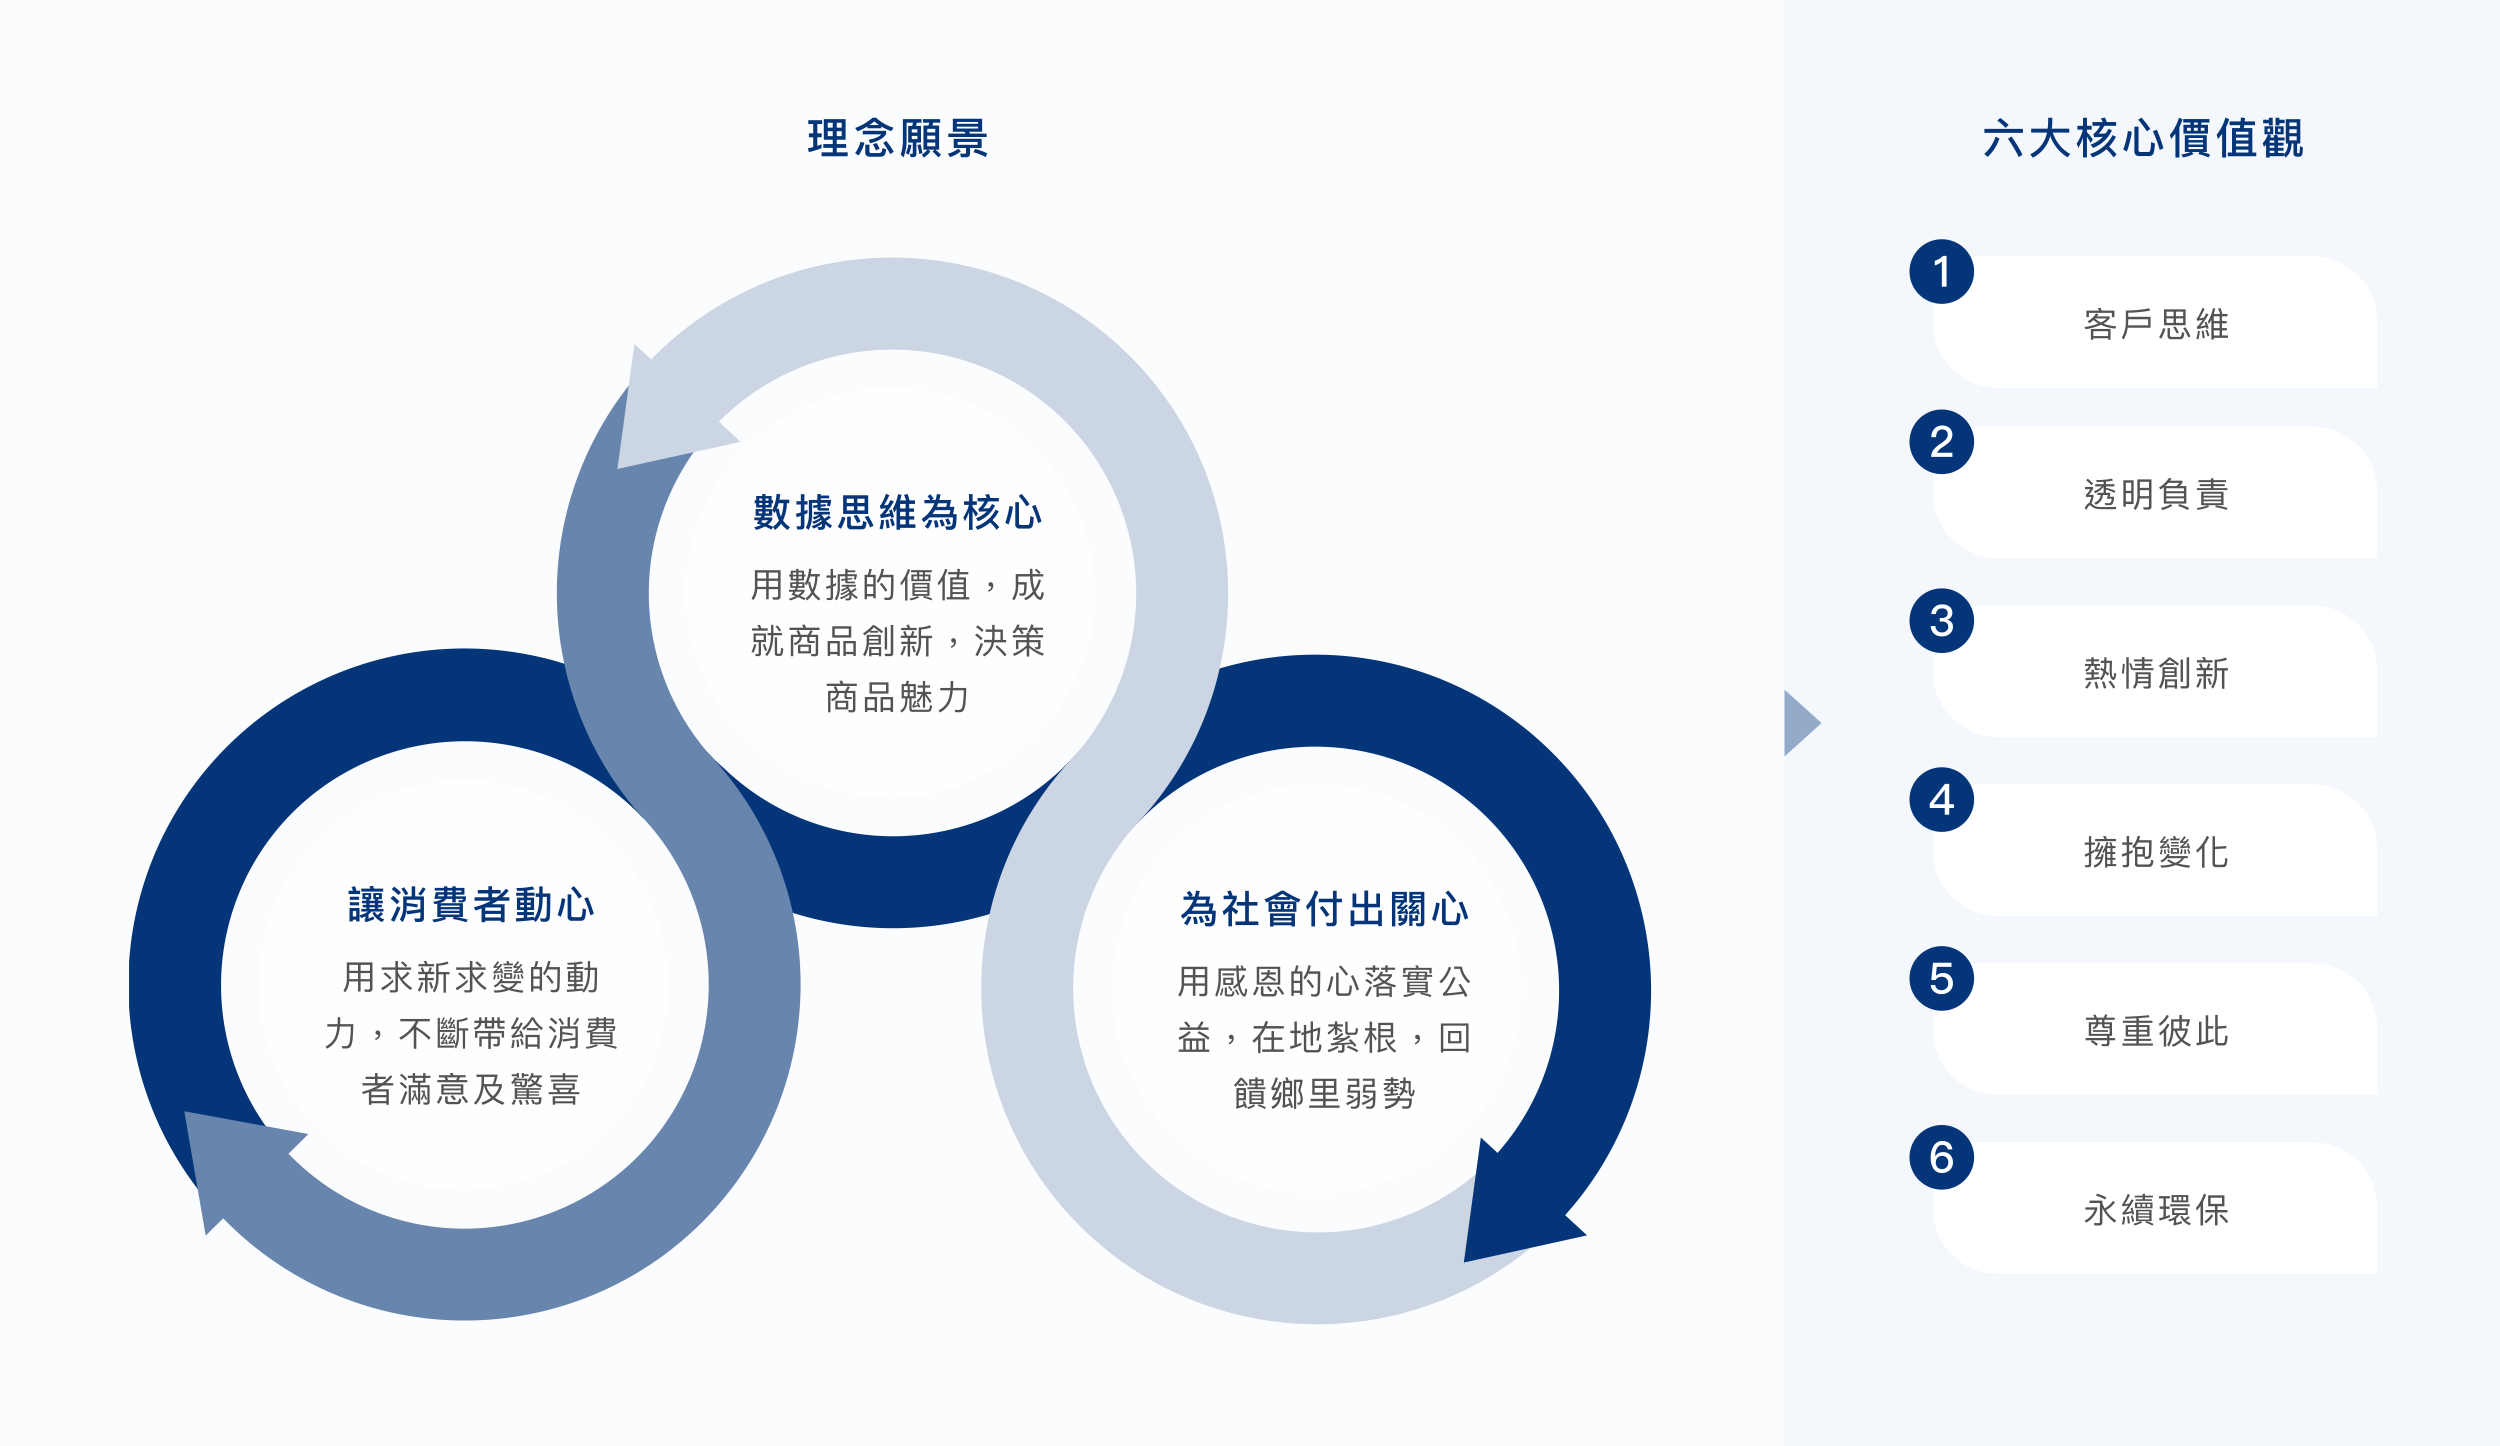 <svg xmlns="http://www.w3.org/2000/svg" xmlns:xlink="http://www.w3.org/1999/xlink" width="1160" height="671" viewBox="0 0 1160 671">
  <defs>
    <clipPath id="clip-path">
      <rect id="Rectangle_4022" data-name="Rectangle 4022" width="706.225" height="494.931" fill="none"/>
    </clipPath>
    <filter id="Ellipse_320" x="295.5" y="157.5" width="235" height="235" filterUnits="userSpaceOnUse">
      <feOffset input="SourceAlpha"/>
      <feGaussianBlur stdDeviation="7.5" result="blur"/>
      <feFlood flood-color="#043579" flood-opacity="0.102"/>
      <feComposite operator="in" in2="blur"/>
      <feComposite in="SourceGraphic"/>
    </filter>
    <filter id="Ellipse_321" x="97.5" y="339.5" width="235" height="235" filterUnits="userSpaceOnUse">
      <feOffset input="SourceAlpha"/>
      <feGaussianBlur stdDeviation="7.5" result="blur-2"/>
      <feFlood flood-color="#043579" flood-opacity="0.102"/>
      <feComposite operator="in" in2="blur-2"/>
      <feComposite in="SourceGraphic"/>
    </filter>
    <filter id="Ellipse_322" x="493.5" y="341.5" width="235" height="235" filterUnits="userSpaceOnUse">
      <feOffset input="SourceAlpha"/>
      <feGaussianBlur stdDeviation="7.5" result="blur-3"/>
      <feFlood flood-color="#043579" flood-opacity="0.102"/>
      <feComposite operator="in" in2="blur-3"/>
      <feComposite in="SourceGraphic"/>
    </filter>
    <filter id="Rectangle_3808" x="874.5" y="96.5" width="251" height="106" filterUnits="userSpaceOnUse">
      <feOffset input="SourceAlpha"/>
      <feGaussianBlur stdDeviation="7.5" result="blur-4"/>
      <feFlood flood-color="#043579" flood-opacity="0.102"/>
      <feComposite operator="in" in2="blur-4"/>
      <feComposite in="SourceGraphic"/>
    </filter>
    <filter id="Rectangle_4024" x="874.5" y="175.5" width="251" height="106" filterUnits="userSpaceOnUse">
      <feOffset input="SourceAlpha"/>
      <feGaussianBlur stdDeviation="7.5" result="blur-5"/>
      <feFlood flood-color="#043579" flood-opacity="0.102"/>
      <feComposite operator="in" in2="blur-5"/>
      <feComposite in="SourceGraphic"/>
    </filter>
    <filter id="Rectangle_4025" x="874.5" y="258.5" width="251" height="106" filterUnits="userSpaceOnUse">
      <feOffset input="SourceAlpha"/>
      <feGaussianBlur stdDeviation="7.5" result="blur-6"/>
      <feFlood flood-color="#043579" flood-opacity="0.102"/>
      <feComposite operator="in" in2="blur-6"/>
      <feComposite in="SourceGraphic"/>
    </filter>
    <filter id="Rectangle_4026" x="874.5" y="341.5" width="251" height="106" filterUnits="userSpaceOnUse">
      <feOffset input="SourceAlpha"/>
      <feGaussianBlur stdDeviation="7.5" result="blur-7"/>
      <feFlood flood-color="#043579" flood-opacity="0.102"/>
      <feComposite operator="in" in2="blur-7"/>
      <feComposite in="SourceGraphic"/>
    </filter>
    <filter id="Rectangle_4027" x="874.5" y="424.5" width="251" height="106" filterUnits="userSpaceOnUse">
      <feOffset input="SourceAlpha"/>
      <feGaussianBlur stdDeviation="7.5" result="blur-8"/>
      <feFlood flood-color="#043579" flood-opacity="0.102"/>
      <feComposite operator="in" in2="blur-8"/>
      <feComposite in="SourceGraphic"/>
    </filter>
    <filter id="Rectangle_4028" x="874.5" y="507.5" width="251" height="106" filterUnits="userSpaceOnUse">
      <feOffset input="SourceAlpha"/>
      <feGaussianBlur stdDeviation="7.5" result="blur-9"/>
      <feFlood flood-color="#043579" flood-opacity="0.102"/>
      <feComposite operator="in" in2="blur-9"/>
      <feComposite in="SourceGraphic"/>
    </filter>
  </defs>
  <g id="Group_49550" data-name="Group 49550" transform="translate(-320 -864)">
    <rect id="Rectangle_2385" data-name="Rectangle 2385" width="1160" height="671" transform="translate(320 864)" fill="#6fa1e2" opacity="0.03"/>
    <rect id="Rectangle_4023" data-name="Rectangle 4023" width="332" height="671" transform="translate(1148 864)" fill="#6fa1e2" opacity="0.05"/>
    <g id="Group_49338" data-name="Group 49338" transform="translate(379.887 983.534)">
      <g id="Group_49337" data-name="Group 49337" clip-path="url(#clip-path)">
        <path id="Path_127167" data-name="Path 127167" d="M78.082,199.522a113.415,113.415,0,0,1,160.145,4.464L269.2,174.693A155.92,155.92,0,1,0,42.64,388.968l30.975-29.3a113.41,113.41,0,0,1,4.467-160.147" transform="translate(0 55.808)" fill="#043579"/>
        <path id="Path_127168" data-name="Path 127168" d="M174.464,198.112a155.918,155.918,0,0,0,220.4-6.9L363.835,162.07C321.07,207.6,249.184,209.8,203.654,167.037c-2.6-2.44-5.4-4.728-7.721-7.35l-30.522,29.187q4.3,4.758,9.053,9.238" transform="translate(73.316 70.779)" fill="#043579"/>
        <path id="Path_127169" data-name="Path 127169" d="M208.519,215.688A113.434,113.434,0,0,1,210.87,63.159L179.793,33.971a155.93,155.93,0,0,0-2.15,211.156Z" transform="translate(60.957 15.057)" fill="#6885ae"/>
        <path id="Path_127170" data-name="Path 127170" d="M493.76,201a113.41,113.41,0,0,1,5.015,160.13l31.074,29.188a155.919,155.919,0,1,0-227.3-213.492l31.077,29.187A113.413,113.413,0,0,1,493.76,201" transform="translate(134.103 56.581)" fill="#043579"/>
        <path id="Path_127171" data-name="Path 127171" d="M543.552,374.426l-31.073-29.189A113.284,113.284,0,1,1,347.335,190.121l-31.077-29.189A155.918,155.918,0,1,0,543.552,374.426" transform="translate(121.441 71.331)" fill="#ccd5e3"/>
        <path id="Path_127172" data-name="Path 127172" d="M357.813,73.348a113.336,113.336,0,0,1,4.965,160.068l31.012,29.267c58.958-62.766,55.976-161.456-6.788-220.41a155.915,155.915,0,0,0-220.4,6.9L197.681,78.36a113.415,113.415,0,0,1,160.132-5.012" transform="translate(73.847 0)" fill="#ccd5e3"/>
        <path id="Path_127173" data-name="Path 127173" d="M255.929,159.466l-30.976,29.293A113.285,113.285,0,0,1,60.345,344.446L29.37,373.739A155.918,155.918,0,1,0,255.929,159.466" transform="translate(13.018 70.681)" fill="#6885ae"/>
        <path id="Path_127174" data-name="Path 127174" d="M17.751,274.448l28.793,5.289,28.793,5.289L51.511,308.588,27.688,332.149,22.719,303.3Z" transform="translate(7.868 121.646)" fill="#6885ae"/>
        <path id="Path_127175" data-name="Path 127175" d="M429.124,340.894l3.947-29.008,3.949-29.006,24.639,22.7L486.3,328.294l-28.588,6.3Z" transform="translate(190.204 125.383)" fill="#043579"/>
        <path id="Path_127176" data-name="Path 127176" d="M157,85.768l3.947-29.008,3.949-29.008,24.639,22.7,24.642,22.709-28.589,6.3Z" transform="translate(69.587 12.301)" fill="#ccd5e3"/>
      </g>
    </g>
    <g transform="matrix(1, 0, 0, 1, 320, 864)" filter="url(#Ellipse_320)">
      <circle id="Ellipse_320-2" data-name="Ellipse 320" cx="95" cy="95" r="95" transform="translate(318 180)" fill="#fff" opacity="0.8"/>
    </g>
    <g transform="matrix(1, 0, 0, 1, 320, 864)" filter="url(#Ellipse_321)">
      <circle id="Ellipse_321-2" data-name="Ellipse 321" cx="95" cy="95" r="95" transform="translate(120 362)" fill="#fff" opacity="0.8"/>
    </g>
    <g transform="matrix(1, 0, 0, 1, 320, 864)" filter="url(#Ellipse_322)">
      <circle id="Ellipse_322-2" data-name="Ellipse 322" cx="95" cy="95" r="95" transform="translate(516 364)" fill="#fff" opacity="0.8"/>
    </g>
    <path id="Path_127224" data-name="Path 127224" d="M5.854,5.14V7.12H5.17v1.4h.684V10.5H8.662v.72H5.6v3.114H8.32q-.216.351-.432.756H5.026v1.3H7.1c-.324.486-.648.99-.99,1.512.684.2,1.386.432,2.088.7a24.154,24.154,0,0,1-3.222,1.062l.936,1.224a20.479,20.479,0,0,0,4.014-1.6c.972.414,1.944.9,2.952,1.44l.882-1.152.81,1.332a12.157,12.157,0,0,0,2.844-2.916,11.99,11.99,0,0,0,3.078,2.934l1.026-1.35a11.484,11.484,0,0,1-3.186-3.132A19.218,19.218,0,0,0,20.11,8.488h1.1V6.85H16.636c.144-.774.288-1.6.4-2.466L15.358,4.1a22.148,22.148,0,0,1-2.016,7.65l1.08,1.332q.3-.486.594-1.08a13.691,13.691,0,0,0,1.44,4.464,9.988,9.988,0,0,1-2.808,2.952l.036.054c-.792-.4-1.584-.756-2.358-1.08a7.558,7.558,0,0,0,2.016-2.232V15.094H9.526c.126-.234.27-.486.414-.756h3.348V11.224H10.21V10.5h2.826V8.524h.7V7.12h-.7V5.14H10.21V4.258H8.662V5.14Zm9.522,6.066a24.047,24.047,0,0,0,.9-2.718h2.268a18.48,18.48,0,0,1-1.188,6.192,12.957,12.957,0,0,1-.99-3.78Zm-5.6,6.57q-.81-.27-1.566-.486c.162-.27.342-.576.558-.9h2.718A7.966,7.966,0,0,1,9.778,17.776Zm1.8-8.442H10.21V8.38h1.368ZM10.21,7.264V6.328h1.368v.936ZM8.662,9.334H7.312V8.38h1.35Zm-1.35-2.07V6.328h1.35v.936Zm4.518,5.958H10.21v-.9h1.62Zm-3.168,0H7.06v-.9h1.6Zm25.6-4.9V9.3l-2.016.252.162,1.134,1.854-.216v.594c0,.576.414.864,1.278.864h4.086v-1.17H36.13q-.324,0-.324-.378v-.252l2.43-.234-.162-.972-2.268.216v-.81h3.24A10.775,10.775,0,0,1,38.668,9.6l1.4.378a13.29,13.29,0,0,0,.522-2.34V6.958H35.842v-.72h3.87v-1.3h-3.87V4.258h-1.62v2.7H30.316V13.87a12.591,12.591,0,0,1-1.368,5.94l1.224,1.08a14.086,14.086,0,0,0,1.656-7.038V8.326Zm5.256,5.85a8.675,8.675,0,0,1-2.07,1.458A5.54,5.54,0,0,0,36.292,14a3.219,3.219,0,0,1,.234-.252h3.546v-1.26H32.62v1.26h2.43a10.39,10.39,0,0,1-2.934,1.278l.666,1.08a12.459,12.459,0,0,0,2.5-1.26,2.747,2.747,0,0,1,.306.414,12.81,12.81,0,0,1-3.726,1.8l.7,1.044a11.242,11.242,0,0,0,3.492-1.962,4.889,4.889,0,0,1,.2.612,14.186,14.186,0,0,1-4.626,2.358l.774,1.134a13.733,13.733,0,0,0,4.032-2.232,3.185,3.185,0,0,1-.18,1.26c-.09.18-.324.27-.7.288H34.312l.486,1.3h.954c.954,0,1.566-.234,1.854-.7a4.729,4.729,0,0,0,.342-2.052,9.2,9.2,0,0,0,2.322,1.962l.756-1.314a10.63,10.63,0,0,1-2.826-2.07,8,8,0,0,0,2.268-1.566ZM24.556,7.552V9.118H26.59v3.636c-.756.252-1.53.45-2.322.63L24.682,15c.63-.18,1.26-.4,1.908-.63V18.64a.52.52,0,0,1-.576.594,10.016,10.016,0,0,1-1.422-.108l.342,1.548h1.638a1.469,1.469,0,0,0,1.674-1.638v-5.31c.468-.2.936-.414,1.422-.63V11.458c-.468.234-.954.45-1.422.666V9.118H29.7V7.552H28.246V4.312H26.59v3.24ZM46.21,4.816v8.658H57.838V4.816Zm9.936,7.02h-3.33V9.91h3.33Zm-4.95,0H47.9V9.91H51.2ZM47.9,8.4V6.418H51.2V8.4Zm4.914-1.98h3.33V8.4h-3.33ZM45.67,14.806a15.548,15.548,0,0,1-1.962,4.608l1.476.918a18.372,18.372,0,0,0,2.106-5.184Zm6.894-.936-1.548.5a21.6,21.6,0,0,1,1.71,3.294l1.566-.7A19.211,19.211,0,0,0,52.564,13.87Zm5.292.486-1.638.522a28.541,28.541,0,0,1,2.52,4.806l1.566-.7A29.012,29.012,0,0,0,57.856,14.356ZM54.778,20.62a2.283,2.283,0,0,0,1.53-.432q.54-.486.756-2.916l-1.638-.558a5.031,5.031,0,0,1-.342,1.98.67.67,0,0,1-.612.306H50.6c-.576,0-.846-.27-.846-.774v-3.51H48.064V18.6a1.779,1.779,0,0,0,2,2.016Zm17.874-8.136h2.556v2.034H72.652Zm0,3.6h2.556V18.3H72.652Zm0,3.852h7.11V18.3h-2.9V16.084H79.2V14.518h-2.34V12.484h2.25V10.9h-2.25V8.83h2.7V7.192H77.026A27.268,27.268,0,0,0,76.108,4.2l-1.656.432c.36.828.7,1.692.99,2.556H72.634c.252-.828.486-1.692.684-2.574L71.7,4.294A21.737,21.737,0,0,1,69.3,11.026L69.9,12.9c.378-.576.738-1.188,1.08-1.8v9.684h1.674ZM75.208,8.83V10.9H72.652V8.83ZM63.85,16.21a16.532,16.532,0,0,1-.756,4.068l1.386.414a19.245,19.245,0,0,0,.738-4.3Zm3.276-.18-1.26.252c.2,1.116.378,2.412.522,3.888l1.44-.36Q67.5,17.785,67.126,16.03ZM68.8,11.422l-1.278.432c.144.432.27.864.414,1.332-.756.18-1.494.342-2.232.468a43.675,43.675,0,0,0,4.068-6.048l-1.548-.594c-.432.774-.828,1.494-1.206,2.178-.612.108-1.242.216-1.854.306a28.6,28.6,0,0,0,2.5-4.752l-1.6-.612a27.313,27.313,0,0,1-2.142,4.86,1.548,1.548,0,0,1-.7.63l.414,1.53c.846-.144,1.656-.27,2.448-.414a14.854,14.854,0,0,1-2.034,2.682,2.1,2.1,0,0,1-.756.486l.45,1.512a28.776,28.776,0,0,0,4.518-.972c.054.252.108.54.18.828l1.35-.342A26.861,26.861,0,0,0,68.8,11.422Zm.288,4.1-1.188.4a33.235,33.235,0,0,1,1.008,3.294L70.24,18.6A29.491,29.491,0,0,0,69.088,15.526Zm25.344-7.02L94,10.18H89.644c.234-.54.468-1.1.684-1.674Zm-5.58,3.186H95.98l-.414,1.854H87.628A19.431,19.431,0,0,0,88.852,11.692Zm8.388,1.854.594-3.366H95.656l.666-3.186H90.814c.234-.792.432-1.638.612-2.538L89.752,4.24a25.646,25.646,0,0,1-.666,2.754H87.358l.864-.612a15.488,15.488,0,0,0-1.494-2.034l-1.35.846a18.837,18.837,0,0,1,1.278,1.8H83.92V8.506h4.626a15.392,15.392,0,0,1-5.85,7.272l.846,1.512A16.494,16.494,0,0,0,86.3,15.076H97.15a13.085,13.085,0,0,1-.342,3.492c-.18.45-.648.684-1.386.72-.486-.036-1.1-.072-1.818-.126l.432,1.62c.684.036,1.278.072,1.782.072a2.645,2.645,0,0,0,2.358-1.044q.648-1.026.7-6.264ZM86.008,16.12A10,10,0,0,1,84.1,19.4l1.494.936a12.081,12.081,0,0,0,1.98-3.87Zm3.726.27-1.458.18a11.545,11.545,0,0,1,.576,3.24l1.638-.2A9.633,9.633,0,0,0,89.734,16.39Zm2.5-.36-1.332.378a23.415,23.415,0,0,1,.99,2.934l1.548-.558A21.134,21.134,0,0,0,92.236,16.03Zm2.736-.486-1.368.432a18.39,18.39,0,0,1,1.008,2.556l1.566-.4A15.866,15.866,0,0,0,94.972,15.544Zm11.3-3.4c.432.7.954,1.584,1.548,2.628l.954-1.458c-.846-1.134-1.674-2.16-2.5-3.078V9.262h1.98V7.624h-1.98V4.258h-1.638V7.624H102.3V9.262h2.25a17.28,17.28,0,0,1-2.574,5.8l.7,1.764a21.179,21.179,0,0,0,1.962-4.284v8.316h1.638ZM108.6,6.076V7.642h3.168a10.354,10.354,0,0,1-2.5,3.24.912.912,0,0,1-.324.144l.342,1.386c1.278-.054,2.5-.108,3.654-.18a12.845,12.845,0,0,1-5.076,3.222l.936,1.422a14.24,14.24,0,0,0,7.9-7.308l-1.386-.738a19.6,19.6,0,0,1-1.188,1.962c-.972.09-1.944.162-2.916.2a18.444,18.444,0,0,0,2.322-3.348h4.932V6.076h-3.924a15.457,15.457,0,0,0-.7-1.854l-1.746.288a10.574,10.574,0,0,1,.774,1.566ZM114.43,17.4a22.952,22.952,0,0,1,2.97,3.438l1.26-1.26a27.91,27.91,0,0,0-3.168-3.222,19.258,19.258,0,0,0,2.916-4.122l-1.422-.738a15.874,15.874,0,0,1-9.378,7.866l.936,1.458A17.75,17.75,0,0,0,114.43,17.4ZM132.2,20.26a2.006,2.006,0,0,0,1.656-.684c.4-.5.666-2.016.81-4.572l-1.62-.54a13.751,13.751,0,0,1-.4,3.6.811.811,0,0,1-.774.522h-3.15q-.918,0-.918-.756V8h-1.71V18.19a1.851,1.851,0,0,0,2.106,2.07Zm-8.82-10.476a37.3,37.3,0,0,1-1.926,7.722l1.476.918a39.518,39.518,0,0,0,2.088-8.3Zm12.1-.486-1.656.558a57.573,57.573,0,0,1,2.862,7.848l1.566-.7A64.472,64.472,0,0,0,135.472,9.3ZM129.064,4.2l-1.4.882a36.852,36.852,0,0,1,3.636,4.86l1.44-.972A40.458,40.458,0,0,0,129.064,4.2Z" transform="translate(665 1089)" fill="#043579"/>
    <path id="Path_127226" data-name="Path 127226" d="M20.6,5.32V6.706H30.8V5.32H26.5c-.144-.468-.306-.9-.45-1.3l-1.728.288a10.524,10.524,0,0,1,.522,1.008Zm5.58,2.052v2.844h.792v.72h-2.5v-.72h.756V7.372h-4.05v2.844h1.782v.72H20.938v1.17h2.016v.756H21.28V14h1.674v.756H20.632V15.94h3.15a11.524,11.524,0,0,1-3.96,1.746V14.3H15.16v6.264h1.548v-.792h1.566v.774h1.548V17.722L20.614,19a19.159,19.159,0,0,0,1.944-.846v.9a.778.778,0,0,1-.45.684l.54,1.152a32.2,32.2,0,0,0,3.96-1.368L26.3,18.208c-.774.36-1.548.684-2.3.972V17.272a9.508,9.508,0,0,0,1.458-1.332h5.472V14.752H28.462V14h1.71V12.862h-1.71v-.756H30.64v-1.17H28.462v-.72H30.19V7.372ZM16.708,18.28V15.742h1.566V18.28Zm7.758-3.528V14h2.5v.756Zm4.392-5.508H27.436V8.326h1.422Zm-1.89,3.618h-2.5v-.756h2.5ZM23.962,9.244H22.5V8.326h1.458Zm5.706,6.894a5.708,5.708,0,0,1-1.548,1.476,9.131,9.131,0,0,1-1.224-1.53l-1.1.558a9.495,9.495,0,0,0,4.482,4.194l1.08-1.224a8.9,8.9,0,0,1-2.25-1.17,6.589,6.589,0,0,0,1.62-1.4ZM17.716,4.168l-1.62.45c.252.54.486,1.116.7,1.692h-2.07V7.858h5.364V6.31H18.4A22.049,22.049,0,0,0,17.716,4.168ZM15.322,9.082V10.5h4.3V9.082Zm0,2.556V13.06h4.3V11.638Zm22,1.926a58.442,58.442,0,0,1-2.952,6.39l1.584.7a61.822,61.822,0,0,0,2.88-6.516Zm-1.4-9.144L34.708,5.608A18.612,18.612,0,0,1,37.84,8.326L39.064,7.1A23.264,23.264,0,0,0,35.914,4.42Zm-.5,4.212L34.186,9.82a21.883,21.883,0,0,1,2.97,2.736L38.38,11.35A21.08,21.08,0,0,0,35.41,8.632Zm8.6-4.374v4.68H40.09V13.51a11.826,11.826,0,0,1-1.548,6.174l1.314,1.188a14.275,14.275,0,0,0,1.836-7.47v-.054c.684.054,1.332.126,1.98.234.936.126,1.872.288,2.79.486l.558-1.332c-1.008-.2-1.854-.342-2.52-.45-.63-.072-1.566-.18-2.808-.306V10.486h6.372v4.338c-2.088.36-4.248.648-6.48.828l.378,1.6c2.142-.252,4.176-.576,6.1-.936v2.2c0,.468-.288.7-.846.7-.612,0-1.26-.036-1.98-.09l.468,1.638H47.74c1.3,0,1.962-.558,1.962-1.674V8.938h-4.05V4.258Zm-3.474.45-1.386.666a22.684,22.684,0,0,1,1.962,3.042l1.35-.666A32.674,32.674,0,0,0,40.54,4.708Zm8.586,0A16.373,16.373,0,0,1,47.02,7.822l1.314.666a17.4,17.4,0,0,0,2.16-3.132Zm7.344,3.42h2.538v.288a4.6,4.6,0,0,1-.09.486H56.254Zm4.122,0h2.286V8.9h-2.34l.054-.486Zm3.888,0h4.014V4.96H64.48v-.7h-1.6v.7H60.592v-.7H59.008v.7H54.742V6.22h4.266v.774h-3.8l-.648,3.078h3.6c-.09.072-.18.144-.288.216a10.965,10.965,0,0,1-3.906,1.134l.7,1.116c.432-.072.828-.162,1.224-.234v6.228h2.988a27.47,27.47,0,0,1-5.31,1.17l.72,1.242a22.4,22.4,0,0,0,5.814-1.584l-.612-.828h4l-.468.882a40.616,40.616,0,0,1,6.408,1.548l.522-1.3a48.928,48.928,0,0,0-5.328-1.134h3.168V12.088h-11a7.488,7.488,0,0,0,2.3-.99,3.757,3.757,0,0,0,.972-1.026h2.808V11.71h1.6V10.072h3.312a.8.8,0,0,1-.144.5,1.545,1.545,0,0,1-.918.162c-.342,0-.7-.018-1.1-.036l.27.972c.324.018.666.036,1.008.036a2.58,2.58,0,0,0,1.872-.5A4.123,4.123,0,0,0,69.2,8.9H64.48ZM60.592,6.22h2.286v.774H60.592Zm3.888,0h2.592v.774H64.48Zm1.71,11.124H57.5v-.72H66.19ZM57.5,15.58v-.648H66.19v.648Zm0-1.71v-.684H66.19v.684Zm17.19-7.9v1.6h4.9V9.316h-6.39v1.62h7.632a29.9,29.9,0,0,1-7.9,3.006l.7,1.584c.972-.342,1.908-.684,2.808-1.008V20.89H78.16v-.684h7.254v.684h1.71V12.574h-6.1c.864-.414,1.62-.828,2.286-1.224.216-.144.432-.27.648-.414h5.382V9.316H86.1A24.442,24.442,0,0,0,89.032,6.31l-1.278-.954a21.835,21.835,0,0,1-4.32,3.96H81.31V7.57h4v-1.6h-4V4.2H79.582V5.968ZM78.16,17.074h7.254v1.62H78.16ZM85.414,15.6H78.16V14.05h7.254ZM103.2,4.294V7.57h-1.62V9.136h1.62V9.8c-.036,4.194-.846,7.344-2.466,9.432v-.846c-.954.108-1.98.216-3.1.324V17.6h3.114v-1.4H97.636v-.954H100.8V9.5H97.636V8.632h3.438v-1.4H97.636V6.166a22.2,22.2,0,0,0,3.312-.558l-.756-1.3a35.09,35.09,0,0,1-7.632.72l.45,1.35c1.062,0,2.07-.036,3.006-.09v.936H92.488v1.4h3.528V9.5h-3.15v5.742h3.15v.954h-3.1v1.4h3.1v1.26c-1.17.072-2.394.162-3.69.234l.216,1.512c2.97-.18,5.634-.432,7.974-.72l1.026.9c2.124-2.3,3.2-5.976,3.258-10.98V9.136h1.962c-.036,5.022-.108,7.974-.216,8.874-.108.792-.45,1.188-1.044,1.188-.54,0-1.188-.036-1.908-.09l.414,1.512c.828.036,1.4.072,1.728.072a2.08,2.08,0,0,0,2.376-1.944q.243-2.106.252-11.178H104.8V4.294Zm-3.942,9.684H97.528V12.934h1.728Zm-3.132,0h-1.71V12.934h1.71Zm-1.71-2.2V10.738h1.71v1.044Zm3.114-1.044h1.728v1.044H97.528Zm24.948,9.522a2.006,2.006,0,0,0,1.656-.684c.4-.5.666-2.016.81-4.572l-1.62-.54a13.751,13.751,0,0,1-.4,3.6.811.811,0,0,1-.774.522H119q-.918,0-.918-.756V8h-1.71V18.19a1.851,1.851,0,0,0,2.106,2.07Zm-8.82-10.476a37.3,37.3,0,0,1-1.926,7.722l1.476.918a39.518,39.518,0,0,0,2.088-8.3Zm12.1-.486-1.656.558a57.574,57.574,0,0,1,2.862,7.848l1.566-.7A64.471,64.471,0,0,0,125.752,9.3ZM119.344,4.2l-1.4.882a36.851,36.851,0,0,1,3.636,4.86l1.44-.972A40.458,40.458,0,0,0,119.344,4.2Z" transform="translate(467 1271)" fill="#043579"/>
    <path id="Path_127229" data-name="Path 127229" d="M37.24,5.28v9.56h4.14v2H37V18.6h4.38v2.08H36.22V22.5h12.1V20.68H43.26V18.6h4.36V16.84H43.26v-2h4.1V5.28Zm8.3,7.88H43.26V10.88h2.28Zm-4.16,0H39.06V10.88h2.32ZM39.06,9.24V6.96h2.32V9.24Zm4.2-2.28h2.28V9.24H43.26Zm-12.92,4.9v1.82h1.98v4.58c-.8.2-1.62.38-2.46.52l.46,1.82a44.328,44.328,0,0,0,5.9-1.84V16.92c-.64.28-1.3.52-1.98.76v-4h2.02V11.86H34.24V7.58H36.5V5.78H30.04v1.8h2.28v4.28ZM59.88,4.62A24.244,24.244,0,0,1,51.8,9.36l1.08,1.6a28.212,28.212,0,0,0,4.6-2.3v.86h6.46V8.7a24.66,24.66,0,0,0,4.62,2.14l1.06-1.58a20.342,20.342,0,0,1-8.1-4.64Zm-1.42,3.4c.78-.56,1.52-1.14,2.24-1.76a16.4,16.4,0,0,0,2.18,1.76Zm4.58,14.7a4.019,4.019,0,0,0,2.12-.46q.72-.48,1.02-3l-1.76-.54q-.12,1.65-.6,1.98a1.7,1.7,0,0,1-1.12.32H59.22a.7.7,0,0,1-.8-.78V17.12H56.48v3.5c0,1.4.72,2.1,2.18,2.1Zm-8.78-6.9a15.606,15.606,0,0,1-2.5,5.28l1.64,1.04a18.436,18.436,0,0,0,2.7-5.94Zm7.46.54L60,16.9a19.321,19.321,0,0,1,1.42,2.88L63.16,19A15.266,15.266,0,0,0,61.72,16.36Zm4.54-.98-1.44.92a44.226,44.226,0,0,1,3.26,5.22L69.7,20.4A40,40,0,0,0,66.26,15.38Zm-10.94-4.7v1.64h8.64c-1.18,1.24-3.16,2.06-5.92,2.5l.7,1.66c3.84-.96,6.3-2.4,7.4-4.28V10.68ZM76.38,8.42v7.74h2.14v4.76c0,.3-.18.46-.5.46a3.271,3.271,0,0,1-.84-.12l.4,1.66h1.04a1.42,1.42,0,0,0,1.6-1.6V16.16h2.12V8.42H80c.16-.48.28-.98.4-1.5h2.18V5.28H73.94v9.4a21.6,21.6,0,0,1-1.02,7.12l1.34,1.18a22.342,22.342,0,0,0,1.4-8.3V6.92h2.98a11.777,11.777,0,0,1-.4,1.5Zm4.28,6.12h-2.6V13.06h2.6Zm-2.6-3.04V10.02h2.6V11.5ZM76.52,17a16.188,16.188,0,0,1-1.2,4.02l1.26.78a19.03,19.03,0,0,0,1.34-4.5Zm5.58-.12-1.42.48a35.851,35.851,0,0,1,.86,4.08l1.48-.38C82.74,19.48,82.44,18.08,82.1,16.88Zm1.38-8.64v11.2H85.3a11.813,11.813,0,0,1-2.6,2.36l1,1.3a12.885,12.885,0,0,0,3-2.78l-1.02-.88h2.96l-.96.92a17.1,17.1,0,0,1,2.7,2.7l1.24-1.22A19.461,19.461,0,0,0,89,19.44h1.74V8.24h-3.1c.12-.44.24-.88.34-1.32h3.24V5.28H83.24V6.92h2.92c-.08.44-.2.88-.32,1.32Zm5.48,9.64H85.24v-1.7h3.72Zm-3.72-3.22v-1.7h3.72v1.7Zm0-3.22V9.8h3.72v1.64ZM97.52,14.4v4.26h5.7v1.96c0,.48-.18.72-.5.72a21.8,21.8,0,0,1-2.22-.12l.4,1.76h2.44c1.16,0,1.76-.64,1.76-1.92v-2.4h5.38V14.4Zm11.1,2.78H99.36V15.86h9.26ZM97.12,5.1v6.02h5.34a9.275,9.275,0,0,1,.52.88H95v1.58h17.8V12h-7.76c-.12-.3-.26-.6-.4-.88h6.06V5.1Zm11.72,4.54H98.98V8.78h9.86Zm-9.86-2.2V6.58h9.86v.86Zm8.46,11.68-.78,1.5a28.605,28.605,0,0,1,5.72,2.26l.68-1.74A26.943,26.943,0,0,0,107.44,19.12Zm-7.78-.14a13.8,13.8,0,0,1-4.9,2.36l1.06,1.56a15.7,15.7,0,0,0,5.02-2.7Z" transform="translate(665 914)" fill="#043579"/>
    <path id="Path_127230" data-name="Path 127230" d="M27.34,13.34,25.7,14.36a72.168,72.168,0,0,1,5.04,8.56l1.68-1.18A64.667,64.667,0,0,0,27.34,13.34Zm-7.44.12a17.593,17.593,0,0,1-5.2,7.96l1.6,1.38a20.577,20.577,0,0,0,5.44-8.62ZM14.76,9.8v1.84H32.64V9.8Zm7.3-5.06L20.74,5.98A22.148,22.148,0,0,1,24.6,9.36L26,7.96A28.386,28.386,0,0,0,22.06,4.74ZM36.46,9.7v1.84H43.8a14,14,0,0,1-7.78,10.04l1.22,1.6A15.868,15.868,0,0,0,45.32,13.1,18.752,18.752,0,0,0,53.38,23l1.18-1.54a17.565,17.565,0,0,1-8.06-9.92h7.64V9.7H46.02a28.6,28.6,0,0,0,.24-3.78V4.62H44.34V6.36c-.02,1.16-.1,2.28-.22,3.34Zm25.88,3.68c.48.78,1.06,1.76,1.72,2.92l1.06-1.62c-.94-1.26-1.86-2.4-2.78-3.42V10.18h2.2V8.36h-2.2V4.62H60.52V8.36h-2.6v1.82h2.5a19.2,19.2,0,0,1-2.86,6.44l.78,1.96a23.532,23.532,0,0,0,2.18-4.76v9.24h1.82Zm2.58-6.74V8.38h3.52a11.5,11.5,0,0,1-2.78,3.6,1.013,1.013,0,0,1-.36.16l.38,1.54c1.42-.06,2.78-.12,4.06-.2a14.272,14.272,0,0,1-5.64,3.58l1.04,1.58a15.822,15.822,0,0,0,8.78-8.12L72.38,9.7a21.775,21.775,0,0,1-1.32,2.18c-1.08.1-2.16.18-3.24.22A20.493,20.493,0,0,0,70.4,8.38h5.48V6.64H71.52a17.175,17.175,0,0,0-.78-2.06L68.8,4.9a11.749,11.749,0,0,1,.86,1.74ZM71.4,19.22a25.5,25.5,0,0,1,3.3,3.82l1.4-1.4a31.011,31.011,0,0,0-3.52-3.58,21.4,21.4,0,0,0,3.24-4.58l-1.58-.82A17.638,17.638,0,0,1,63.82,21.4l1.04,1.62A19.722,19.722,0,0,0,71.4,19.22ZM91.14,22.4a2.228,2.228,0,0,0,1.84-.76c.44-.56.74-2.24.9-5.08l-1.8-.6a15.28,15.28,0,0,1-.44,4,.9.9,0,0,1-.86.58h-3.5q-1.02,0-1.02-.84V8.78h-1.9V20.1a2.056,2.056,0,0,0,2.34,2.3Zm-9.8-11.64a41.447,41.447,0,0,1-2.14,8.58l1.64,1.02a43.908,43.908,0,0,0,2.32-9.22Zm13.44-.54-1.84.62a63.97,63.97,0,0,1,3.18,8.72l1.74-.78A71.633,71.633,0,0,0,94.78,10.22ZM87.66,4.56l-1.56.98a40.945,40.945,0,0,1,4.04,5.4l1.6-1.08A44.954,44.954,0,0,0,87.66,4.56Zm17.38.04a21.84,21.84,0,0,1-4.22,7.98l.56,1.88a29.566,29.566,0,0,0,2.02-2.48V23.1h1.84V8.96a23.778,23.778,0,0,0,1.46-3.6Zm1.98.66v1.6h3.3V7.92h-3.2V12H118.5V7.92h-3.1V6.86h3.78V5.26Zm6.74,2.66h-1.78V6.86h1.78Zm3.1,2.76h-1.7V9.3h1.7Zm-3.1,0h-1.8V9.3h1.8Zm-3.2,0h-1.8V9.3h1.8Zm-2.8,2.06v7.78h2.66a20.249,20.249,0,0,1-4.28,1.16l.8,1.38a15.926,15.926,0,0,0,4.82-1.58l-.72-.96h3.5l-.48.96a26.842,26.842,0,0,1,4.78,1.6l.58-1.44a26.333,26.333,0,0,0-3.82-1.12h2.34V12.74Zm8.46,6.42h-6.74V18.2h6.74Zm-6.74-2.1v-.94h6.74v.94Zm0-2.06v-.98h6.74V15ZM133.8,4.5c-.04.6-.1,1.22-.14,1.84h-5.12V8.06h4.92c-.04.44-.1.9-.18,1.36h-3.62V20.78h-1.98V22.5H140.9V20.78h-1.82V9.42h-3.94c.06-.44.12-.88.2-1.36h4.98V6.34h-4.78c.04-.52.1-1.04.14-1.58Zm-2.32,16.28V19.44h5.78v1.34Zm0-2.84V16.66h5.78v1.28Zm0-2.8V13.88h5.78v1.26Zm0-2.76V11.12h5.78v1.26Zm-6.42-.28V23.08h1.84V8.98a24.359,24.359,0,0,0,1.42-3.66l-1.72-.8a21.972,21.972,0,0,1-4.08,8l.62,2.02C123.82,13.76,124.46,12.94,125.06,12.1ZM154.6,5.3V16.6h1.08c-.12,2.3-.78,3.96-2,4.98v-.62h-2.7V19.94h2.6V18.6h-2.6V17.56h2.6V16.24h-2.6V15.18h3.08v-1.4h-3.1c-.12-.46-.26-.88-.4-1.26l-1.7.26a9.464,9.464,0,0,1,.4,1h-1.82c.1-.28.2-.56.32-.86l-1.3-.6h2.3V8.6h-4.04v3.72h1.6a11.4,11.4,0,0,1-2.42,4.12l.56,1.76c.36-.36.68-.74,1-1.12v6h1.66v-.6h6.56v-.7l.82,1.34c1.74-1.36,2.68-3.52,2.82-6.52h.86v4.58c0,1.02.64,1.54,1.94,1.54h.5a1.754,1.754,0,0,0,1.5-.74,10.418,10.418,0,0,0,.36-3.64l-1.34-.52c0,1.08-.04,1.9-.1,2.48-.02.52-.18.82-.5.86h-.34c-.24-.04-.34-.14-.34-.3V16.6h1.48V5.3Zm-5.3,9.88v1.06h-2.18V15.18Zm-2.18,2.38h2.18V18.6h-2.18Zm0,2.38h2.18v1.02h-2.18Zm12.54-4.84h-3.4V13.24h3.4Zm-3.4-3.3V9.98h3.4V11.8Zm0-3.26V6.82h3.4V8.54Zm-8.94,2.64h-1.18V9.72h1.18Zm-3.2-5.62V7.18h2.64V8.2h1.78V4.64h-1.78v.92Zm7.52,1.62h2.42V5.56h-2.42V4.64h-1.78V8.2h1.78ZM149.58,8.6v3.72h4.04V8.6Zm2.6,2.58h-1.16V9.72h1.16Z" transform="translate(1226 914)" fill="#043579"/>
    <path id="Path_127228" data-name="Path 127228" d="M16.672,8.506,16.24,10.18H11.884c.234-.54.468-1.1.684-1.674Zm-5.58,3.186H18.22l-.414,1.854H9.868A19.43,19.43,0,0,0,11.092,11.692Zm8.388,1.854.594-3.366H17.9l.666-3.186H13.054c.234-.792.432-1.638.612-2.538L11.992,4.24a25.647,25.647,0,0,1-.666,2.754H9.6l.864-.612A15.488,15.488,0,0,0,8.968,4.348l-1.35.846A18.836,18.836,0,0,1,8.9,6.994H6.16V8.506h4.626a15.392,15.392,0,0,1-5.85,7.272l.846,1.512a16.494,16.494,0,0,0,2.754-2.214H19.39a13.085,13.085,0,0,1-.342,3.492c-.18.45-.648.684-1.386.72-.486-.036-1.1-.072-1.818-.126l.432,1.62c.684.036,1.278.072,1.782.072a2.645,2.645,0,0,0,2.358-1.044q.648-1.026.7-6.264ZM8.248,16.12A9.995,9.995,0,0,1,6.34,19.4l1.494.936a12.081,12.081,0,0,0,1.98-3.87Zm3.726.27-1.458.18a11.545,11.545,0,0,1,.576,3.24l1.638-.2A9.633,9.633,0,0,0,11.974,16.39Zm2.5-.36-1.332.378a23.414,23.414,0,0,1,.99,2.934l1.548-.558A21.135,21.135,0,0,0,14.476,16.03Zm2.736-.486-1.368.432a18.39,18.39,0,0,1,1.008,2.556l1.566-.4A15.866,15.866,0,0,0,17.212,15.544ZM34.744,4.366V9.514h-3.87v1.674h3.87v7.38h-4.5v1.674h10.62V18.568H36.472v-7.38H40.45V9.514H36.472V4.366ZM26.968,13.78v7.038h1.674V13.582a16,16,0,0,1,1.926,1.692L31.54,13.8a17.3,17.3,0,0,0-2.826-1.98,13.829,13.829,0,0,0,2.124-3.78V6.6H28.93a25.776,25.776,0,0,0-.882-2.43l-1.62.45c.306.648.594,1.3.864,1.98H24.754V8.236H29.11a16.475,16.475,0,0,1-4.788,5.634l.54,1.8A26.993,26.993,0,0,0,26.968,13.78Zm27.756-3.15a7.291,7.291,0,0,1-.828,1.638l1.116.414a6.972,6.972,0,0,0,.846-1.764Zm-5.364-.018-1.134.36a10.156,10.156,0,0,1,.864,1.71l1.134-.288A10.255,10.255,0,0,0,49.36,10.612ZM45.6,9.3v4.77H58.522V9.28c.324.144.648.306.99.468l.9-1.44a45.692,45.692,0,0,1-7.83-4.05H51.538a47.046,47.046,0,0,1-7.83,4.068l.9,1.422C44.932,9.586,45.274,9.442,45.6,9.3ZM58.45,9.244H45.706c.954-.468,1.872-.918,2.736-1.368v.63H55.66V7.84C56.506,8.308,57.442,8.776,58.45,9.244Zm-1.494,3.564H52.834V10.522h4.122Zm-5.67,0H47.164V10.522h4.122Zm6.57,2H46.282v6.1H47.92v-.594h8.3v.576h1.638ZM47.92,18.964v-.882h8.3v.882Zm0-2.052v-.846h8.3v.846Zm6.66-9.666h-5c.882-.522,1.71-1.044,2.484-1.548C52.816,6.2,53.644,6.706,54.58,7.246ZM67.108,4.078a20.109,20.109,0,0,1-4.068,7.38l.54,1.782a26.788,26.788,0,0,0,1.89-2.214V20.89h1.71V8.38a21.292,21.292,0,0,0,1.53-3.546ZM68.908,8V9.658H75.5V18.37c0,.54-.27.828-.774.828-.792,0-1.62-.036-2.466-.108l.378,1.674h2.682a1.708,1.708,0,0,0,1.89-1.962V9.658H79.69V8H77.206V4.312H75.5V8Zm1.854,3.348-1.4.864a37.1,37.1,0,0,1,3.024,4.266l1.458-1.008A33.121,33.121,0,0,0,70.762,11.35Zm24.822-.99H91.822V4.222H90.058V10.36H86.3V5.59H84.568v6.426h5.49v6.21H85.4v-4.77h-1.71v7.272H85.4v-.864H96.484v.864h1.71V13.456h-1.71v4.77H91.822v-6.21h5.49V5.59H95.584Zm10.368,5.22v2.7h2.142c-.036.054-.09.108-.126.162a5.43,5.43,0,0,1-2.34.99l.774,1.206a5.715,5.715,0,0,0,2.718-1.332,4.042,4.042,0,0,0,.9-2.5V15.4h-1.386v1.4a1.8,1.8,0,0,1-.036.288h-1.3V15.58Zm4.95-.2V20.62h1.476V18.28h2.628V15.616h-1.35v1.476h-1.278v-1.71ZM104.44,7.8h3.816v.774H104.44Zm3.816-1.044H104.44V6.04h3.816Zm4.212,1.062H116.3V8.6h-3.834ZM116.3,6.778h-3.834v-.72H116.3Zm-6.5-1.962h-6.93V20.854h1.566V9.748h2.718a6.514,6.514,0,0,1-1.926,2.034l.234,1.026q.891-.081,1.944-.162a6.973,6.973,0,0,1-2.034,1.512l.252,1.008q1.674-.162,3.618-.432c.036.162.09.342.126.54l1.062-.252c-.216-.882-.432-1.656-.666-2.322l-1.008.324c.072.234.162.486.234.756-.612.09-1.17.162-1.674.234a18.875,18.875,0,0,0,2.988-2.88l-1.134-.45c-.288.324-.558.648-.81.954-.558.036-1.062.09-1.53.126a13.966,13.966,0,0,0,1.782-2.016H109.8Zm6.5,4.95V18.73q0,.648-.594.648c-.558,0-1.152-.018-1.8-.054l.378,1.422c.648.018,1.314.036,2,.036a1.4,1.4,0,0,0,1.6-1.566V4.816H110.92v4.95h1.494a6.483,6.483,0,0,1-1.908,2l.234,1.026q.891-.081,1.944-.162a6.973,6.973,0,0,1-2.034,1.512l.252,1.008q1.674-.162,3.672-.432.081.3.162.648l1.062-.27a21.09,21.09,0,0,0-.756-2.394l-1.008.324c.072.234.162.486.252.738-.612.09-1.188.162-1.692.234a19.434,19.434,0,0,0,2.988-2.862l-1.134-.45c-.288.324-.558.648-.828.954-.54.036-1.044.072-1.494.108a11.722,11.722,0,0,0,1.746-1.98ZM132.2,20.26a2.006,2.006,0,0,0,1.656-.684c.4-.5.666-2.016.81-4.572l-1.62-.54a13.751,13.751,0,0,1-.4,3.6.811.811,0,0,1-.774.522h-3.15q-.918,0-.918-.756V8h-1.71V18.19a1.851,1.851,0,0,0,2.106,2.07Zm-8.82-10.476a37.3,37.3,0,0,1-1.926,7.722l1.476.918a39.518,39.518,0,0,0,2.088-8.3Zm12.1-.486-1.656.558a57.573,57.573,0,0,1,2.862,7.848l1.566-.7A64.472,64.472,0,0,0,135.472,9.3ZM129.064,4.2l-1.4.882a36.852,36.852,0,0,1,3.636,4.86l1.44-.972A40.458,40.458,0,0,0,129.064,4.2Z" transform="translate(863 1273)" fill="#043579"/>
    <path id="Path_127223" data-name="Path 127223" d="M6.428,9.512h4.064v2.8H6.428Zm-.064,3.856h4.128v4.688h1.184V13.368h4.352v2.784c0,.672-.3,1.008-.88,1.008-.544,0-1.136-.032-1.776-.064l.3,1.136h1.84a1.485,1.485,0,0,0,1.68-1.68V4.568H5.276v7.68a9.3,9.3,0,0,1-1.584,5.424l.88.784A9.552,9.552,0,0,0,6.364,13.368Zm9.664-1.056H11.676v-2.8h4.352Zm0-3.872H11.676V5.688h4.352ZM10.492,5.688V8.44H6.428V5.688Zm11.408-.9V6.584h-.7v.96h.7V9.336h2.544v.832H21.676v2.608h2.5c-.16.288-.336.576-.5.88H21.084v.9h2.048c-.288.464-.592.928-.912,1.408.656.192,1.328.416,2,.672a17.609,17.609,0,0,1-3.2,1.136l.64.832a18.667,18.667,0,0,0,3.712-1.5,29.415,29.415,0,0,1,2.768,1.36l.624-.816a23.677,23.677,0,0,0-2.432-1.152,7.136,7.136,0,0,0,2.016-2.1v-.736H24.8c.144-.272.3-.56.48-.88h3.008V10.168H25.5V9.336h2.56V7.544h.72v-.96h-.72V4.792H25.5v-.88H24.444v.88Zm3.376,11.28a13.713,13.713,0,0,0-1.616-.544c.192-.288.384-.624.608-.976h2.816A7.265,7.265,0,0,1,25.276,16.072ZM27.068,8.52H25.5V7.448h1.568ZM25.5,6.68V5.624h1.568V6.68ZM24.444,8.52H22.892V7.448h1.552ZM22.892,6.68V5.624h1.552V6.68Zm4.4,5.3H25.5V10.952h1.792Zm-2.848,0H22.668V10.952h1.776Zm6.464-4.5h2.336a16.162,16.162,0,0,1-1.232,6.128,11.621,11.621,0,0,1-1.056-3.792l-.928.288A19.367,19.367,0,0,0,30.908,7.48Zm.512,7.3a9.167,9.167,0,0,1-2.656,2.832l.624,1.008A10.926,10.926,0,0,0,32.06,15.8a10.925,10.925,0,0,0,2.912,2.832l.688-.912a10.814,10.814,0,0,1-2.992-2.976A16.789,16.789,0,0,0,34.3,7.48h1.088v-1.1H31.164c.144-.736.272-1.536.384-2.368L30.412,3.8a19.319,19.319,0,0,1-1.9,6.928l.72.9q.384-.648.768-1.44A12.666,12.666,0,0,0,31.42,14.776ZM47.2,7.384V8.472L45.244,8.7l.112.8,1.84-.208v.624c0,.5.336.752,1.024.752h3.536V9.848h-3.12a.351.351,0,0,1-.384-.4v-.4l2.3-.224-.112-.7-2.192.224v-.96h3.28a9.059,9.059,0,0,1-.4,1.312l.96.272a13.164,13.164,0,0,0,.5-2.048V6.44h-4.32v-.9h3.568v-.9H48.268v-.7H47.18v2.5h-3.5v6.144a10.615,10.615,0,0,1-1.28,5.3l.832.736A11.821,11.821,0,0,0,44.7,12.552V7.384Zm4.64,5.392A7.358,7.358,0,0,1,49.772,14.2a4.554,4.554,0,0,0-1.1-1.616c.128-.128.24-.256.352-.384h3.152v-.864H45.548V12.2H48.06a8.063,8.063,0,0,1-2.912,1.392l.464.752A10.673,10.673,0,0,0,48,13.144a4.36,4.36,0,0,1,.4.512A11.049,11.049,0,0,1,44.924,15.4l.48.72a10.79,10.79,0,0,0,3.344-1.84,4.032,4.032,0,0,1,.24.7,12.645,12.645,0,0,1-4.272,2.256l.528.784a12.908,12.908,0,0,0,3.872-2.16c0,.032.016.1.016.176a3.707,3.707,0,0,1-.176,1.376q-.144.264-.72.288H47.18l.32.88h.88a1.6,1.6,0,0,0,1.488-.592,4.641,4.641,0,0,0,.288-1.952c0-.048-.016-.1-.016-.128A8.7,8.7,0,0,0,52.492,17.9L53,17a9.044,9.044,0,0,1-2.7-2.1,6.955,6.955,0,0,0,2.192-1.472ZM38.46,7V8.04H40.4v3.552a16.684,16.684,0,0,1-2.16.624l.272,1.088c.64-.192,1.28-.384,1.888-.608V16.9a.509.509,0,0,1-.576.576,12.533,12.533,0,0,1-1.312-.08l.224,1.04h1.456c.88,0,1.328-.432,1.328-1.264V12.248c.48-.192.944-.416,1.424-.64V10.5c-.464.24-.944.464-1.424.656V8.04H42.94V7H41.516V3.992H40.4V7Zm22.864-.3H58.748A15.281,15.281,0,0,0,59.5,4.072l-1.152-.16A14.756,14.756,0,0,1,57.66,6.7H56.172V18.072h1.12V16.7H60.2v.912h1.12Zm-4.032,8.928v-3.5H60.2v3.5Zm0-4.544v-3.3H60.2v3.3Zm6.816-.672-.928.576a31.4,31.4,0,0,1,2.64,3.552l.912-.64A27.046,27.046,0,0,0,64.108,10.408Zm5.488-3.7h-5.1a20.982,20.982,0,0,0,.7-2.672L64.06,3.9a14.147,14.147,0,0,1-2.288,5.76l.688.912a13.5,13.5,0,0,0,1.6-2.736h4.4c-.032,4.608-.1,7.376-.192,8.272a1.247,1.247,0,0,1-1.312,1.232c-.5,0-1.072-.016-1.744-.048l.272,1.056c.768.032,1.312.064,1.632.064a1.972,1.972,0,0,0,2.24-1.84C69.516,15.32,69.6,12.024,69.6,6.712ZM76.268,3.96a17.485,17.485,0,0,1-3.5,6.512l.336,1.152a20.33,20.33,0,0,0,1.856-2.352v9.36h1.12V7.352a18.3,18.3,0,0,0,1.2-2.944Zm1.456.592v.992h2.768v1.04H77.868V9.656h8.88V6.584H84.2V5.544h3.152V4.552Zm5.488,2.032H81.5V5.544h1.712Zm2.528,2.24H84.076V7.432H85.74Zm-2.528,0H81.5V7.432h1.712Zm-2.592,0H78.876V7.432H80.62Zm-2.256,1.632v6.032H86.3V10.456Zm6.9,5.184H79.42v-.992h5.84Zm-5.84-1.712v-.944h5.84v.944Zm0-1.664V11.256h5.84v1.008Zm4.272,4.256-.368.72A20.842,20.842,0,0,1,87.18,18.6l.352-.88A19.815,19.815,0,0,0,83.692,16.52Zm-2.816,0a13.577,13.577,0,0,1-3.856,1.2l.5.848A12.247,12.247,0,0,0,81.4,17.24Zm18.4-12.656c-.032.512-.08,1.04-.128,1.568H94.94V6.488h4.1c-.064.464-.144.928-.208,1.392H95.9v9.184H94.252V18.12h10.48V17.064h-1.52V7.88H99.964c.064-.448.144-.912.208-1.392h4.1V5.432H100.3c.032-.448.08-.928.112-1.408ZM97,17.064V15.656h5.1v1.408Zm0-2.336V13.384h5.1v1.344Zm0-2.272V11.144h5.1v1.312Zm0-2.24V8.92h5.1v1.3ZM92.284,9.3v9.3H93.4V7.336A20.23,20.23,0,0,0,94.588,4.36l-1.04-.48a17.789,17.789,0,0,1-3.44,6.56l.384,1.216A19.817,19.817,0,0,0,92.284,9.3Zm22.4.832a.968.968,0,0,0-.752.272.928.928,0,0,0-.288.72.952.952,0,0,0,.272.7.93.93,0,0,0,.688.288.856.856,0,0,0,.352-.064,1.887,1.887,0,0,1-.336,1.072,2.314,2.314,0,0,1-1.024.7v.784a3.087,3.087,0,0,0,1.648-1.04,3,3,0,0,0,.624-1.872,1.859,1.859,0,0,0-.32-1.12A1.022,1.022,0,0,0,114.684,10.136Zm21.2-6.256-.736.7a11.98,11.98,0,0,1,1.936,1.792h-2.992c-.032-.768-.048-1.584-.048-2.48H132.86c0,.864.016,1.68.048,2.48H126.3V11.7a10.926,10.926,0,0,1-1.6,6.112l.88.784a12.521,12.521,0,0,0,1.888-6.9v-.48h2.768a29.576,29.576,0,0,1-.176,3.456c-.1.448-.32.688-.672.7q-.648,0-1.584-.048l.352,1.04c.512.032.976.064,1.36.064a1.458,1.458,0,0,0,1.5-1.072,27.433,27.433,0,0,0,.368-5.232h-3.92V7.48h5.488a27.249,27.249,0,0,0,.7,5.024,18.087,18.087,0,0,0,.608,1.92,10.757,10.757,0,0,1-4.064,3.168l.64.96a11.029,11.029,0,0,0,3.936-2.96,8.11,8.11,0,0,0,.8,1.328,3.067,3.067,0,0,0,2.16,1.44c.72,0,1.264-1.072,1.648-3.2l-1.04-.576c-.24,1.648-.512,2.48-.8,2.5-.32,0-.752-.384-1.28-1.152a7.855,7.855,0,0,1-.72-1.328,18.4,18.4,0,0,0,2.5-5.344L137,8.808a17.8,17.8,0,0,1-1.936,4.5c-.112-.352-.224-.72-.32-1.12a26.294,26.294,0,0,1-.608-4.7h4.928v-1.1h-1.952l.736-.736A14.412,14.412,0,0,0,135.884,3.88ZM3.948,31.56v1.056h7.28V31.56H8.284a16.446,16.446,0,0,0-.7-1.648L6.364,30.1a8.309,8.309,0,0,1,.768,1.456Zm.688,2.368v4H7.02v5.008c0,.368-.176.56-.5.56a8.718,8.718,0,0,1-1.088-.08l.224,1.04H6.892a1.093,1.093,0,0,0,1.216-1.248v-5.28h2.3v-4Zm4.72,3.008H5.692V34.9H9.356ZM4.988,38.808a18.44,18.44,0,0,1-1.312,3.7l.944.352a18.094,18.094,0,0,0,1.328-3.792Zm4.848-.032-.944.256a23.462,23.462,0,0,1,1.072,3.024l.928-.352A25.518,25.518,0,0,0,9.836,38.776ZM15.724,30.2l-.864.528a16.278,16.278,0,0,1,1.728,2.32l.848-.592A20.035,20.035,0,0,0,15.724,30.2Zm-2.944-.256v3.744H11.116V34.76h1.648c-.1,4.064-.992,7.056-2.688,8.944l.816.72c1.856-2.064,2.848-5.28,2.944-9.664h4.048V33.688H13.852V29.944Zm4.064,14.4a1.2,1.2,0,0,0,1.04-.464A7.434,7.434,0,0,0,18.4,40.9l-1.008-.32a8.843,8.843,0,0,1-.256,2.384.493.493,0,0,1-.48.336h-.72c-.256,0-.368-.144-.368-.416v-7.12H14.492v7.344c0,.816.368,1.232,1.12,1.232Zm11.6-14.592L27.2,29.96a11.544,11.544,0,0,1,.544,1.264H21.324v1.088H35.276V31.224h-6.32A15.571,15.571,0,0,0,28.444,29.752ZM25.58,32.36l-1.072.4a9.867,9.867,0,0,1,.9,1.792H21.948v9.936h1.12V35.576H26a3.678,3.678,0,0,1-.688,1.68,4.29,4.29,0,0,1-1.968,1.168l.512.912a5.238,5.238,0,0,0,2.368-1.472,4.458,4.458,0,0,0,.848-2.288h2.48v1.792c0,.672.352,1.008,1.088,1.008h2.352v-.944H31.116c-.352,0-.512-.192-.512-.544V35.576h2.9V42.84a.585.585,0,0,1-.64.672l-1.584-.048.288,1.056h1.648A1.258,1.258,0,0,0,34.62,43.1V34.552H31.052a10.446,10.446,0,0,0,1.072-1.776l-1.1-.368a13.375,13.375,0,0,1-1.2,2.144H26.556A12.28,12.28,0,0,0,25.58,32.36Zm-.3,6.768v4.048h6.048V39.128Zm4.944,3.04H26.38V40.12h3.84ZM41.164,30.6v5.232H49.98V30.6Zm7.664,4.144H42.316V31.688h6.512Zm-4.16,2.672H39.036V44.36h1.136v-.816h3.376v.816h1.12Zm-4.5,5.04V38.52h3.376v3.936Zm11.936-5.04H46.316V44.36h1.136v-.816h3.5v.816h1.152Zm-4.656,5.04V38.52h3.5v3.936Zm12.512-12.4a20.918,20.918,0,0,1-4.528,3.824l.672.928a27.806,27.806,0,0,0,2.48-1.872v.624h3.9V32.7H58.86a13.277,13.277,0,0,0,1.568-1.584,41.381,41.381,0,0,1,3.664,2.768l.656-.88a43.012,43.012,0,0,0-4.064-2.944ZM58.22,37.24h4.4v1.008H58.188c.016-.256.032-.528.032-.8Zm4.4-.784h-4.4V35.448h4.4Zm1.264,3.76H58.268v4.336h1.056v-.624H62.8v.608h1.088Zm-4.56,2.8V41.144H62.8v1.872Zm-1.2-3.92h5.6V34.584H57.1v2.864a11.329,11.329,0,0,1-1.648,6.32l.9.784A12.932,12.932,0,0,0,58.124,39.1Zm7.392-8.032v10.32h1.1V31.064Zm2.56,13.376a1.221,1.221,0,0,0,1.392-1.36V29.96H68.316V42.792c0,.384-.224.592-.64.592-.7,0-1.456-.032-2.24-.064l.256,1.12Zm8.064-8.448v1.776H73.212v1.04H76.14v5.824h1.152V38.808h2.864v-1.04H77.292V35.992h3.136v-1.04H78.6a16.683,16.683,0,0,0,.72-1.824l-1.04-.352a20.4,20.4,0,0,1-.72,2.176H75.836a14.055,14.055,0,0,0-.784-2.176l-1.008.368a14.274,14.274,0,0,1,.768,1.808H72.956v1.04Zm10.368-5.9a13.92,13.92,0,0,1-5.232,1.04V37.88A10.857,10.857,0,0,1,79.724,43.7l.832.848A12.026,12.026,0,0,0,82.38,37.88V36.1H84.7v8.512h1.136V36.1H87.5V35H82.38V32.056a16.368,16.368,0,0,0,4.7-.928ZM73.116,31.32v1.056h7.216V31.32H77.308c-.208-.56-.416-1.072-.624-1.52l-1.2.192a11.459,11.459,0,0,1,.7,1.328ZM74.332,39.7a12.016,12.016,0,0,1-1.584,3.84l.944.608a15.325,15.325,0,0,0,1.68-4.224Zm4.608-.08-.976.256a25.729,25.729,0,0,1,.992,2.9l.976-.368A28.641,28.641,0,0,0,78.94,39.624ZM97.4,36.136a.968.968,0,0,0-.752.272.928.928,0,0,0-.288.72.952.952,0,0,0,.272.7.93.93,0,0,0,.688.288.856.856,0,0,0,.352-.064,1.887,1.887,0,0,1-.336,1.072,2.314,2.314,0,0,1-1.024.7v.784a3.087,3.087,0,0,0,1.648-1.04,3,3,0,0,0,.624-1.872,1.859,1.859,0,0,0-.32-1.12A1.022,1.022,0,0,0,97.4,36.136Zm11.248-5.952-.832.8a16.035,16.035,0,0,1,2.768,2.208l.832-.832A22.279,22.279,0,0,0,108.652,30.184Zm-.368,3.776-.832.8a14.713,14.713,0,0,1,2.64,2.272l.832-.832A18.512,18.512,0,0,0,108.284,33.96Zm1.84,4.352a44.247,44.247,0,0,1-2.56,5.616l1.136.48a53.048,53.048,0,0,0,2.464-5.7Zm11.1,6.272.816-.832a35.688,35.688,0,0,0-4.4-4.368l-.752.72A38.811,38.811,0,0,1,121.228,44.584Zm-8.848-12.5v1.1h3.008v2.016a14.726,14.726,0,0,1-.1,1.712H111.58v1.12h3.536A7.694,7.694,0,0,1,111,43.64l.688.944a9,9,0,0,0,4.528-6.544h5.616V36.92h-1.488V32.088h-3.84V29.944h-1.12v2.144Zm4.128,1.1h2.72V36.92H116.4a19.127,19.127,0,0,0,.112-1.952Zm8.448,1.5v1.056h6.432V37h-4.976v4.208h1.136v-3.2h3.84V39.4a18.014,18.014,0,0,1-6.416,3.952l.672,1.008a18.5,18.5,0,0,0,5.744-3.76v4.048h1.184V40.536a19.076,19.076,0,0,0,6.192,3.744l.608-1.04a18.218,18.218,0,0,1-6.8-3.824V38.008h4.1v1.76c0,.32-.16.5-.464.5l-1.04-.048.288,1.024h1.088a1.115,1.115,0,0,0,1.28-1.232V37h-5.248V35.752H139V34.7h-6.432v-1.1h-1.184v1.1Zm2.064-2.432h.784a12.457,12.457,0,0,1,1.152,2L130,33.88A14.786,14.786,0,0,0,129,32.264h2.7V31.24H127.58a13.349,13.349,0,0,0,.528-1.28l-1.1-.24a10.154,10.154,0,0,1-2.224,3.6l.992.624A13.459,13.459,0,0,0,127.02,32.264Zm6.688,0H134.8a15.247,15.247,0,0,1,1.12,2l1.008-.384a13.875,13.875,0,0,0-.944-1.616h2.976V31.24h-4.8c.144-.416.272-.832.4-1.264l-1.12-.24a10.178,10.178,0,0,1-1.568,3.344l.976.64A10.912,10.912,0,0,0,133.708,32.264ZM45.724,55.752l-1.248.208a11.544,11.544,0,0,1,.544,1.264H38.6v1.088H52.556V57.224h-6.32A15.571,15.571,0,0,0,45.724,55.752ZM42.86,58.36l-1.072.4a9.867,9.867,0,0,1,.9,1.792H39.228v9.936h1.12V61.576h2.928a3.677,3.677,0,0,1-.688,1.68,4.29,4.29,0,0,1-1.968,1.168l.512.912A5.238,5.238,0,0,0,43.5,63.864a4.458,4.458,0,0,0,.848-2.288h2.48v1.792c0,.672.352,1.008,1.088,1.008h2.352v-.944H48.4c-.352,0-.512-.192-.512-.544V61.576h2.9V68.84a.585.585,0,0,1-.64.672l-1.584-.048.288,1.056h1.648A1.258,1.258,0,0,0,51.9,69.1V60.552H48.332A10.446,10.446,0,0,0,49.4,58.776l-1.1-.368a13.375,13.375,0,0,1-1.2,2.144H43.836A12.28,12.28,0,0,0,42.86,58.36Zm-.3,6.768v4.048H48.6V65.128Zm4.944,3.04H43.66V66.12H47.5ZM58.444,56.6v5.232H67.26V56.6Zm7.664,4.144H59.6V57.688h6.512Zm-4.16,2.672H56.316V70.36h1.136v-.816h3.376v.816h1.12Zm-4.5,5.04V64.52h3.376v3.936Zm11.936-5.04H63.6V70.36h1.136v-.816h3.5v.816h1.152Zm-4.656,5.04V64.52h3.5v3.936ZM80.844,58.04v1.024h2.384v1.952H80.492v1.04h2.144A10.934,10.934,0,0,1,80.2,65.288l.672.8a12.413,12.413,0,0,0,2.352-3.456V68.36h1.04V62.792A34.875,34.875,0,0,1,86.4,66.184l.816-.624a35.781,35.781,0,0,0-2.448-3.5h2.3v-1.04h-2.8V59.064h2.32V58.04h-2.32v-2.1h-1.04v2.1Zm-7.472-.624v6.608h1.7V64.3a10.96,10.96,0,0,1-.512,3.424,4.362,4.362,0,0,1-1.872,2.016l.56.864a4.7,4.7,0,0,0,2.112-2.208,10.9,10.9,0,0,0,.7-4.1v-.272h.88V68.76q0,1.536,1.392,1.536h7.152a1.863,1.863,0,0,0,1.312-.384,4.353,4.353,0,0,0,.64-2.464l-.976-.32a4.1,4.1,0,0,1-.4,1.936,1.019,1.019,0,0,1-.784.256h-6.64q-.672,0-.672-.768V64.024h1.968V57.416H76.348a7.532,7.532,0,0,0,.5-1.392l-1.168-.16a8.958,8.958,0,0,1-.432,1.552Zm5.536,5.616H77.132V61.176h1.776Zm-2.752,0H74.4V61.176h1.76ZM74.4,60.216V58.408h1.76v1.808Zm2.736-1.808h1.776v1.808H77.132Zm4.016,7.648-.72.192c.128.256.24.528.368.816a9.043,9.043,0,0,1-1.6.416,9.759,9.759,0,0,0,.96-2.128l-.832-.24a9.249,9.249,0,0,1-1.072,2.512l.24.7a11.367,11.367,0,0,0,2.576-.608c.064.192.144.4.224.624l.736-.272A14.611,14.611,0,0,0,81.148,66.056Zm14.944-10.08v1.6c-.016.544-.032,1.088-.064,1.632H91.276v1.12h4.656a18.055,18.055,0,0,1-1.072,4.8,9.522,9.522,0,0,1-4.4,4.48l.624.976a10.02,10.02,0,0,0,4.64-4.56,18.793,18.793,0,0,0,1.392-5.7h5.056a43.907,43.907,0,0,1-.576,7.424c-.288,1.1-.88,1.664-1.792,1.664-.576,0-1.2-.016-1.84-.048l.32,1.12h2.1a2.168,2.168,0,0,0,1.824-1.04,9.59,9.59,0,0,0,.816-3.536c.16-1.712.256-3.952.32-6.7H97.212c.032-.528.048-1.072.064-1.632v-1.6Z" transform="translate(665 1124)" fill="#535353"/>
    <path id="Path_127225" data-name="Path 127225" d="M15.068,9.512h4.064v2.8H15.068ZM15,13.368h4.128v4.688h1.184V13.368h4.352v2.784c0,.672-.3,1.008-.88,1.008-.544,0-1.136-.032-1.776-.064l.3,1.136h1.84a1.485,1.485,0,0,0,1.68-1.68V4.568H13.916v7.68a9.3,9.3,0,0,1-1.584,5.424l.88.784A9.552,9.552,0,0,0,15,13.368Zm9.664-1.056H20.316v-2.8h4.352Zm0-3.872H20.316V5.688h4.352ZM19.132,5.688V8.44H15.068V5.688Zm10.96,1.184v1.1H36.46v8.912a.516.516,0,0,1-.56.592c-.672,0-1.36-.032-2.1-.08l.24,1.1H36.3a1.188,1.188,0,0,0,1.344-1.344V10.888a17.75,17.75,0,0,0,5.84,6.48l.8-.944a18.525,18.525,0,0,1-4.448-3.9A14.156,14.156,0,0,0,43,9.608L42.14,8.84A13.913,13.913,0,0,1,39.2,11.7,15.587,15.587,0,0,1,37.644,9V7.976h6.112v-1.1H37.644V3.912H36.46v2.96Zm1.632,2.3-.784.752a19.038,19.038,0,0,1,2.992,2.624l.784-.784A20.759,20.759,0,0,0,31.724,9.176Zm8.016-5.12-.752.7a15.342,15.342,0,0,1,2.24,2.048l.784-.784A15.96,15.96,0,0,0,39.74,4.056Zm-4.448,8.416a20.371,20.371,0,0,1-5.376,3.9l.5,1.136a21.041,21.041,0,0,0,5.168-4ZM50.22,9.992v1.776H47.292v1.04H50.22v5.824h1.152V12.808h2.864v-1.04H51.372V9.992h3.136V8.952H52.684a16.684,16.684,0,0,0,.72-1.824l-1.04-.352a20.4,20.4,0,0,1-.72,2.176H49.916a14.054,14.054,0,0,0-.784-2.176l-1.008.368a14.275,14.275,0,0,1,.768,1.808H47.036v1.04Zm10.368-5.9a13.92,13.92,0,0,1-5.232,1.04V11.88A10.857,10.857,0,0,1,53.8,17.7l.832.848A12.026,12.026,0,0,0,56.46,11.88V10.1h2.32v8.512h1.136V10.1H61.58V9H56.46V6.056a16.368,16.368,0,0,0,4.7-.928ZM47.2,5.32V6.376h7.216V5.32H51.388c-.208-.56-.416-1.072-.624-1.52l-1.2.192a11.459,11.459,0,0,1,.7,1.328ZM48.412,13.7a12.016,12.016,0,0,1-1.584,3.84l.944.608a15.325,15.325,0,0,0,1.68-4.224Zm4.608-.08-.976.256a25.73,25.73,0,0,1,.992,2.9l.976-.368A28.641,28.641,0,0,0,53.02,13.624ZM64.652,6.872v1.1H71.02v8.912a.516.516,0,0,1-.56.592c-.672,0-1.36-.032-2.1-.08l.24,1.1H70.86A1.188,1.188,0,0,0,72.2,17.16V10.888a17.75,17.75,0,0,0,5.84,6.48l.8-.944a18.525,18.525,0,0,1-4.448-3.9,14.156,14.156,0,0,0,3.168-2.912L76.7,8.84A13.913,13.913,0,0,1,73.756,11.7,15.587,15.587,0,0,1,72.2,9V7.976h6.112v-1.1H72.2V3.912H71.02v2.96Zm1.632,2.3-.784.752a19.038,19.038,0,0,1,2.992,2.624l.784-.784A20.759,20.759,0,0,0,66.284,9.176ZM74.3,4.056l-.752.7a15.342,15.342,0,0,1,2.24,2.048l.784-.784A15.961,15.961,0,0,0,74.3,4.056Zm-4.448,8.416a20.371,20.371,0,0,1-5.376,3.9l.5,1.136a21.041,21.041,0,0,0,5.168-4Zm16.192,2.256-.928.448a8.16,8.16,0,0,0,2.576,1.68,19.919,19.919,0,0,1-5.616.7l.384,1.008A17.094,17.094,0,0,0,89.148,17.4a33.029,33.029,0,0,0,6.3,1.232l.4-1.024a39.583,39.583,0,0,1-5.408-.864,8.777,8.777,0,0,0,2.672-2.528h1.648v-.992H85.98a8.318,8.318,0,0,0,.416-.848l-1.088-.192a6.244,6.244,0,0,1-3.216,3.152l.656.832a8.462,8.462,0,0,0,2.528-1.952h6.688a7.72,7.72,0,0,1-2.9,2.128A8.028,8.028,0,0,1,86.044,14.728Zm.528-9.648v.848h4.416V5.08H89.34a11.891,11.891,0,0,0-.416-1.216l-1.072.192a6.8,6.8,0,0,1,.432,1.024Zm.416,1.584v.72h3.6v-.72Zm0,1.408v.7h3.6v-.7Zm-.064,1.44v2.624h3.744V9.512Zm2.864,1.872h-2V10.2h2Zm1.9-1.376a9.4,9.4,0,0,1-.544,2.048l.832.272a11.274,11.274,0,0,0,.48-2.112Zm2.1.112-.752.1a14.4,14.4,0,0,1,.176,2.08l.832-.1A11.606,11.606,0,0,0,93.788,10.12Zm1.424-.128-.736.208c.256.656.5,1.328.688,2.016l.752-.272A14.7,14.7,0,0,0,95.212,9.992ZM95.02,7.224l-.768.256c.144.32.288.672.416,1.04-.7.1-1.424.192-2.16.272a22.263,22.263,0,0,0,2.912-3.2l-.816-.3c-.272.352-.528.672-.768.992-.528.064-1.056.112-1.6.144a11.732,11.732,0,0,0,1.7-2.08l-.88-.336a10.276,10.276,0,0,1-1.568,2.08.993.993,0,0,1-.384.352l.224.8L93.2,7.048A10.4,10.4,0,0,1,91.58,8.584a1.127,1.127,0,0,1-.384.24l.224.784q1.68-.1,3.5-.336c.048.16.1.32.144.5l.784-.192A13.806,13.806,0,0,0,95.02,7.224ZM82.332,10.136a9.364,9.364,0,0,1-.544,2.144l.816.288a11.677,11.677,0,0,0,.512-2.24Zm2.128.064-.752.08c.064.464.128,1.12.16,1.984l.8-.1A12.77,12.77,0,0,0,84.46,10.2Zm1.408-.208-.7.208q.288.816.528,1.728l.72-.272A13.308,13.308,0,0,0,85.868,9.992ZM85.692,7.32l-.768.256c.128.288.24.592.368.912q-1.056.24-2.112.384A23.351,23.351,0,0,0,86.14,5.56l-.848-.32c-.256.336-.5.656-.72.976-.528.064-1.056.128-1.568.176A11.279,11.279,0,0,0,84.636,4.36l-.88-.336a9.583,9.583,0,0,1-1.472,2.032.993.993,0,0,1-.384.352l.224.8c.608-.064,1.216-.144,1.824-.208a9.784,9.784,0,0,1-1.712,1.7,1.222,1.222,0,0,1-.368.24l.208.784a28.367,28.367,0,0,0,3.456-.528c.064.192.128.416.192.64l.784-.192A15.561,15.561,0,0,0,85.692,7.32ZM104.524,6.7h-2.576a15.282,15.282,0,0,0,.752-2.624l-1.152-.16A14.756,14.756,0,0,1,100.86,6.7H99.372V18.072h1.12V16.7H103.4v.912h1.12Zm-4.032,8.928v-3.5H103.4v3.5Zm0-4.544v-3.3H103.4v3.3Zm6.816-.672-.928.576a31.4,31.4,0,0,1,2.64,3.552l.912-.64A27.046,27.046,0,0,0,107.308,10.408Zm5.488-3.7h-5.1a20.983,20.983,0,0,0,.7-2.672L107.26,3.9a14.147,14.147,0,0,1-2.288,5.76l.688.912a13.5,13.5,0,0,0,1.6-2.736h4.4c-.032,4.608-.1,7.376-.192,8.272a1.247,1.247,0,0,1-1.312,1.232c-.5,0-1.072-.016-1.744-.048l.272,1.056c.768.032,1.312.064,1.632.064a1.972,1.972,0,0,0,2.24-1.84C112.716,15.32,112.8,12.024,112.8,6.712ZM125.74,3.976v3.04h-1.584v1.04h1.584v.768c-.032,3.84-.816,6.7-2.352,8.624V16.6c-.9.128-1.872.24-2.912.336V15.608h2.9v-.96h-2.9v-1.1h2.88V8.664h-2.88V7.64h3.184V6.68h-3.184V5.48a21.9,21.9,0,0,0,3.008-.528l-.512-.88a29.485,29.485,0,0,1-6.768.656l.32.928c1.008,0,1.968-.032,2.864-.1V6.68h-3.264v.96h3.264V8.664h-2.864v4.88h2.864v1.1h-2.88v.96h2.88v1.424c-1.072.08-2.208.16-3.392.224l.144,1.024c2.64-.176,5.008-.384,7.088-.64-.048.064-.1.112-.144.176l.832.72c1.888-2.048,2.864-5.3,2.9-9.712V8.056h2.144c-.032,4.608-.1,7.376-.208,8.272q-.144,1.1-1.056,1.1c-.48,0-1.056-.032-1.7-.064l.272,1.024c.736.032,1.264.048,1.568.048a1.759,1.759,0,0,0,1.984-1.664q.216-1.872.224-9.76h-3.232V3.976Zm-3.424,8.7h-1.9V11.5h1.9Zm-2.864,0h-1.888V11.5h1.888ZM117.564,10.7V9.512h1.888V10.7Zm2.848-1.184h1.9V10.7h-1.9ZM9.692,29.976v1.6c-.016.544-.032,1.088-.064,1.632H4.876v1.12H9.532a18.055,18.055,0,0,1-1.072,4.8,9.522,9.522,0,0,1-4.4,4.48l.624.976a10.02,10.02,0,0,0,4.64-4.56,18.792,18.792,0,0,0,1.392-5.7h5.056a43.907,43.907,0,0,1-.576,7.424c-.288,1.1-.88,1.664-1.792,1.664-.576,0-1.2-.016-1.84-.048l.32,1.12h2.1a2.168,2.168,0,0,0,1.824-1.04,9.59,9.59,0,0,0,.816-3.536c.16-1.712.256-3.952.32-6.7H10.812c.032-.528.048-1.072.064-1.632v-1.6Zm18.592,6.16a.968.968,0,0,0-.752.272.928.928,0,0,0-.288.72.952.952,0,0,0,.272.7.93.93,0,0,0,.688.288.856.856,0,0,0,.352-.064,1.887,1.887,0,0,1-.336,1.072,2.314,2.314,0,0,1-1.024.7v.784a3.087,3.087,0,0,0,1.648-1.04,3,3,0,0,0,.624-1.872,1.859,1.859,0,0,0-.32-1.12A1.022,1.022,0,0,0,28.284,36.136Zm10.448-5.36V31.9H45.9a17.794,17.794,0,0,1-7.6,7.552l.752.992a21.706,21.706,0,0,0,5.936-4.96v9.152h1.184V35.768a29.089,29.089,0,0,1,5.84,4.672L52.8,39.5a35.013,35.013,0,0,0-6.624-4.944v-.736A15.713,15.713,0,0,0,47.18,31.9h5.248v-1.12ZM57.1,36.824h7.12V35.9H57.1V30.248H56.092V44.12h7.5v-.976H57.1Zm12.528-6.768a10.634,10.634,0,0,1-4.672,1.2v7.456a10.982,10.982,0,0,1-1.12,5.04l.752.784a12.174,12.174,0,0,0,1.36-5.824V36.168h1.808v8.4H68.8v-8.4h1.44V35.16H65.948V32.12a11.072,11.072,0,0,0,4.176-1.152ZM63.82,33.144l-.64.208c.08.272.16.576.24.9l-1.3.208A15.9,15.9,0,0,0,64.108,31.3l-.72-.288c-.192.368-.368.72-.56,1.072-.384.1-.784.176-1.184.24A10.951,10.951,0,0,0,62.78,30.3l-.736-.272a11.257,11.257,0,0,1-1.008,2.064.949.949,0,0,1-.32.3l.192.672c.512-.08,1.024-.176,1.536-.272a5.8,5.8,0,0,1-1.36,1.776l.144.656c.7-.1,1.472-.224,2.32-.384.032.192.08.4.112.624l.656-.16C64.156,34.488,64,33.768,63.82,33.144Zm-3.536.1-.592.208c.064.288.144.592.208.912-.48.1-.912.192-1.3.256a18.348,18.348,0,0,0,2.048-3.248l-.7-.288c-.224.432-.432.832-.624,1.216-.352.064-.688.112-1.04.16a11.225,11.225,0,0,0,1.088-2.16l-.72-.272a11.607,11.607,0,0,1-.944,2.208.733.733,0,0,1-.32.272l.192.656c.448-.064.912-.128,1.36-.208a6.022,6.022,0,0,1-1.408,1.808l.16.64c.7-.112,1.488-.256,2.336-.432.032.176.08.368.112.56l.64-.176A17.265,17.265,0,0,0,60.284,33.24Zm3.5,7.04-.64.208q.144.408.288.864c-.512.08-.96.16-1.344.224a16.137,16.137,0,0,0,2.016-3.168l-.72-.288c-.192.384-.384.736-.56,1.088-.384.1-.784.16-1.184.224a11.45,11.45,0,0,0,1.136-2.016l-.7-.288a10.1,10.1,0,0,1-1.04,2.08,1.068,1.068,0,0,1-.32.288l.192.688c.5-.1,1.008-.176,1.52-.272A6.25,6.25,0,0,1,61.02,41.72l.144.656c.736-.112,1.552-.256,2.432-.432l.128.528.64-.16A13.026,13.026,0,0,0,63.788,40.28Zm-3.52.112-.608.192a9.053,9.053,0,0,1,.24.944c-.48.08-.912.16-1.3.224A15.915,15.915,0,0,0,60.62,38.5l-.7-.288c-.192.384-.384.736-.56,1.088-.336.064-.688.128-1.04.176A11.051,11.051,0,0,0,59.4,37.416l-.72-.288a10.449,10.449,0,0,1-.976,2.128.734.734,0,0,1-.32.272l.192.672c.464-.064.928-.144,1.408-.208a6.081,6.081,0,0,1-1.456,1.9l.16.64c.7-.1,1.472-.224,2.336-.384.032.16.08.32.112.512l.64-.16A20.56,20.56,0,0,0,60.268,40.392Zm23.5-10.384v1.584h-1.5V29.96H81.2v1.632h-2.16V29.96H77.964v1.632H76.412V30.04h-1.1v1.552H73.132v1.072h2.1a2.849,2.849,0,0,1-.448,1.152,4,4,0,0,1-1.9,1.056l.592.928a4.367,4.367,0,0,0,2.192-1.344,3.83,3.83,0,0,0,.688-1.792h1.616v2.544h4.3V32.664h1.5V34.3c0,.688.368,1.04,1.136,1.04h2.176v-.992H85.212c-.224,0-.336-.112-.336-.3V32.664h2.272V31.592H84.876V30.008Zm-4.736,2.656H81.2v1.552h-2.16Zm7.856,3.68H73.42v3.2h1.088v-2.16h5.056v1.552H75.4v4.656h1.1V40.008h3.056v4.7h1.184v-4.7H83.8V41.96c0,.352-.176.528-.5.528l-1.472-.048.288,1.088h1.552c.816,0,1.232-.448,1.232-1.344V38.936h-4.16V37.384H85.8v2.064h1.088Zm3.936,4.1a14.034,14.034,0,0,1-.64,3.616l1.024.32a19.73,19.73,0,0,0,.56-3.824Zm2.672-.112-.9.112a26.274,26.274,0,0,1,.288,3.488L93.9,43.8A20.2,20.2,0,0,0,93.5,40.328Zm1.632-.432-.816.32A28.591,28.591,0,0,1,95.052,43l.928-.4A24.377,24.377,0,0,0,95.132,39.9Zm-.32-3.776-.832.32c.192.432.384.912.576,1.456-.88.224-1.76.416-2.656.56a34.358,34.358,0,0,0,3.712-5.68l-.992-.368c-.336.608-.656,1.2-.96,1.744-.752.144-1.5.256-2.24.352a21.426,21.426,0,0,0,2.352-4.144L92.7,29.944a21.112,21.112,0,0,1-2.128,4.208,1.08,1.08,0,0,1-.464.432l.288,1.024c.9-.128,1.776-.256,2.656-.416a17.391,17.391,0,0,1-2.24,3.072,1.721,1.721,0,0,1-.5.3l.288,1.008a27.734,27.734,0,0,0,4.24-.816l.24.816.928-.4A21.68,21.68,0,0,0,94.812,36.12Zm8.608,2.048H96.828v6.448h1.1V43.7h4.384v.912h1.1Zm-5.488,4.464V39.24h4.384v3.392ZM99.58,30.04a14.913,14.913,0,0,1-4.288,5.024l.672.976a16.444,16.444,0,0,0,4.144-4.928,13.262,13.262,0,0,0,4.128,4.848l.672-.976a12.679,12.679,0,0,1-4.272-4.944Zm-2.128,4.976v1.072h5.264V35.016Zm12.976,3.2a50.367,50.367,0,0,1-2.672,5.744l1.056.464a55.666,55.666,0,0,0,2.624-5.824Zm-1.552-8.048-.816.784a16.94,16.94,0,0,1,2.768,2.448l.816-.832A20.312,20.312,0,0,0,108.876,30.168Zm-.48,3.744-.816.784a17.6,17.6,0,0,1,2.64,2.464l.816-.816A17.162,17.162,0,0,0,108.4,33.912Zm7.968-3.968v4.272h-3.52v4.176a10.332,10.332,0,0,1-1.376,5.44l.88.8a11.847,11.847,0,0,0,1.584-6.3v-.5q1.08.1,2.112.24c.8.112,1.616.256,2.432.432l.384-.912c-.912-.176-1.648-.3-2.224-.384-.656-.1-1.552-.192-2.7-.32V35.256H120v4.16q-2.88.528-6.048.816L114.2,41.3c2.032-.24,3.968-.528,5.792-.864v2.368q0,.672-.768.672c-.576,0-1.184-.032-1.84-.064l.3,1.1h1.888c1.008,0,1.52-.448,1.52-1.328V34.216h-3.632V29.944Zm-3.376.432-.944.464a20.414,20.414,0,0,1,1.776,2.752l.912-.448A27.266,27.266,0,0,0,112.988,30.376Zm7.856-.064a15.027,15.027,0,0,1-1.92,2.88l.9.448a14.753,14.753,0,0,0,1.952-2.88Zm6.288,2.912h2.576v.368a3.543,3.543,0,0,1-.1.544h-2.736Zm3.648,0h2.352v.912H130.7c.032-.176.064-.352.08-.544Zm3.424,0h3.632v-2.56H134.2v-.72h-1.072v.72H130.78v-.72h-1.072v.72H125.82v.864h3.888v.912h-3.424l-.544,2.512h3.408a3.991,3.991,0,0,1-.464.4,10,10,0,0,1-3.568,1.056l.5.768c.416-.064.832-.144,1.216-.224v5.52h10.416V36.92H126.956a7.719,7.719,0,0,0,2.544-.992,3.432,3.432,0,0,0,.9-.976h2.736v1.584H134.2V34.952h3.3a1.087,1.087,0,0,1-.16.656,1.435,1.435,0,0,1-.928.192c-.288,0-.608-.016-.96-.032l.192.7c.288,0,.592.016.9.016a2.08,2.08,0,0,0,1.584-.432,3.465,3.465,0,0,0,.336-1.92H134.2Zm-3.424-1.7h2.352v.912H130.78Zm3.424,0h2.656v.912H134.2Zm1.952,10.112h-8.24v-.848h8.24Zm-8.24-1.584v-.784h8.24v.784Zm0-1.536v-.832h8.24v.832Zm5.664,4.016-.384.72a37.882,37.882,0,0,1,5.648,1.424l.352-.88A38.82,38.82,0,0,0,133.58,42.536Zm-3.664-.016a21.654,21.654,0,0,1-5.184,1.28l.5.848a19.39,19.39,0,0,0,5.216-1.44ZM22.636,57.592v1.072H27.02v1.9H21.212v1.088h7.28a27.384,27.384,0,0,1-7.5,2.944l.48,1.072c.928-.3,1.824-.608,2.688-.928v5.888h1.168v-.72h6.928v.72H33.4v-7.2H27.356a25.945,25.945,0,0,0,2.512-1.312c.24-.16.48-.3.72-.464h4.88V60.568H32.044a22.222,22.222,0,0,0,3.024-2.992l-.88-.64a21.558,21.558,0,0,1-3.968,3.632H28.2v-1.9H31.98V57.592H28.2V55.9H27.02v1.7Zm2.688,9.552h6.928v1.744H25.324Zm6.928-1.024H25.324V64.44h6.928Zm10-8.992v1.04h2.256v2.208h2.448v1.136h-4.32v9.024h1.04v-8h3.28v5.456a6.085,6.085,0,0,1-1.024-3.968H44.364v.8h.784a5.873,5.873,0,0,1-1.264,3.232l.4.8a6.588,6.588,0,0,0,1.248-2.72,4.955,4.955,0,0,0,.992,2.592l.432-.608v2.224H47.98V62.536h3.312v6.512a.5.5,0,0,1-.56.544l-1.408-.048.288,1.024h1.456a1.136,1.136,0,0,0,1.264-1.3v-7.76H47.98V60.376h2.448V58.168H52.7v-1.04H50.428V55.912h-1.1v1.216H45.612V55.912h-1.1v1.216Zm3.36,1.04h3.712v1.28H45.612Zm-6.3-1.968-.752.7a18.007,18.007,0,0,1,2.608,2.48l.752-.752A17.6,17.6,0,0,0,39.308,56.2Zm-.064,3.824-.784.736a16.908,16.908,0,0,1,2.7,2.384l.768-.768A20.168,20.168,0,0,0,39.244,60.024Zm1.776,4.24a49.285,49.285,0,0,1-2.32,5.648l1.056.48a59.682,59.682,0,0,0,2.256-5.744Zm7.568-.24v.8h.784a5.506,5.506,0,0,1-1.12,2.928l.416.8a6.6,6.6,0,0,0,1.1-2.464,4.748,4.748,0,0,0,.928,2.384l.5-.672a5.49,5.49,0,0,1-1.056-3.776ZM59.244,57.9l.512,1.264h-3.84v1.008H69.8V59.16H65.82l.624-1.264h2.608V56.9H63.42c-.16-.416-.336-.784-.5-1.12l-1.232.192a7.158,7.158,0,0,1,.464.928H56.668V57.9Zm1.712,1.264L60.444,57.9h4.8L64.62,59.16ZM57.74,61.112v4.736H67.98V61.112Zm9.12,3.84h-8V63.9h8Zm-8-1.9V62.024h8v1.024ZM57.1,66.6a9.012,9.012,0,0,1-1.44,2.912l.992.624a10.953,10.953,0,0,0,1.568-3.312Zm7.952,3.744a2.391,2.391,0,0,0,1.328-.3,3.187,3.187,0,0,0,.656-2.032l-1.088-.352a2.473,2.473,0,0,1-.384,1.456,1.022,1.022,0,0,1-.72.192h-3.36c-.512,0-.768-.24-.768-.688V66.744H59.532v2.112c0,.992.528,1.488,1.616,1.488Zm-2.016-4.192-.976.608a12.441,12.441,0,0,1,1.568,1.872l.96-.672A12.6,12.6,0,0,0,63.036,66.152Zm5.024.3-.928.576a22.488,22.488,0,0,1,2.048,2.9l.96-.672A23.409,23.409,0,0,0,68.06,66.456Zm8.384-8.768V59.32c-.032,4.8-1.232,8.288-3.568,10.464l.88.768q3.024-2.88,3.68-8.48h.256a10.462,10.462,0,0,0,3.168,5.28,15.868,15.868,0,0,1-4.48,2.256l.576,1.056A16.868,16.868,0,0,0,81.8,68.152a19.439,19.439,0,0,0,4.5,2.48l.784-1.024a19.9,19.9,0,0,1-4.368-2.24,11.024,11.024,0,0,0,3.152-5.36V61h-3.1a21.136,21.136,0,0,0,1.056-3.792V56.6H74.108v1.088ZM77.532,61c.032-.544.048-1.1.064-1.68V57.688h4.976A22.008,22.008,0,0,1,81.644,61Zm4.208,5.616a9.081,9.081,0,0,1-3.024-4.544h5.936A10.349,10.349,0,0,1,81.74,66.616Zm11.216-1.584h4.368v.7H92.956Zm0,1.36h4.368v.768H92.956Zm5.44.768v-.768h4.72v-.656H98.4v-.7h4.672v-.656H98.4v-.7h5.424V62.9H91.836v5.008H103.1a3.8,3.8,0,0,1-.16,1.328c-.1.224-.48.336-1.136.336a6.074,6.074,0,0,1-.736-.048l.08.336a9.821,9.821,0,0,0-.768-1.7l-.928.288a12.645,12.645,0,0,1,.768,1.92l.992-.256.1.368c.224.016.448.032.672.032a2.825,2.825,0,0,0,1.776-.416c.32-.288.48-1.28.48-2.944Zm-1.072-3.488v.7H92.956v-.7Zm-5.92,4.5a7.894,7.894,0,0,1-1.072,2.08l1.12.4a8.727,8.727,0,0,0,.992-2.208Zm-.96-11.712v.912h2.32v.688h1.024V55.88H92.764v.576Zm4.672-.592v2.208H96.14v-.736h2.1v-.88h-2.1v-.592Zm-3.36,4.32v1.9h3.136l.144.48H95.8a1.719,1.719,0,0,0,1.456-.624,8.861,8.861,0,0,0,.4-3.488H92.62a3.6,3.6,0,0,0,.128-.384l-.992-.176A4.357,4.357,0,0,1,90.2,60.3l.64.8A6.139,6.139,0,0,0,91.756,60.184Zm3.5,1.44V59.9H91.948a4.33,4.33,0,0,0,.336-.592H96.54a8.39,8.39,0,0,1-.192,1.888.906.906,0,0,1-.816.432Zm-.9-.192H92.636v-.88h1.728Zm5.6-3.5h2.368a4.584,4.584,0,0,1-1.1,1.984,6.743,6.743,0,0,1-1.12-1.12l-.832.432a7.65,7.65,0,0,0,1.168,1.344,7.7,7.7,0,0,1-2.592,1.008l.448.976a8,8,0,0,0,2.992-1.3,10.229,10.229,0,0,0,2.64,1.36l.784-.912a11.638,11.638,0,0,1-2.624-1.184,6.007,6.007,0,0,0,1.3-2.592h.976v-.944h-4c.1-.3.192-.608.272-.928l-1.072-.192a6.3,6.3,0,0,1-1.856,3.36l.64.8A6.62,6.62,0,0,0,99.964,57.928ZM94.748,68.3l-1.056.24a13.787,13.787,0,0,1,.656,2.112l1.152-.272A17.575,17.575,0,0,0,94.748,68.3Zm2.944-.032-.992.208a12.125,12.125,0,0,1,.688,2.112l1.1-.256A20.562,20.562,0,0,0,97.692,68.264Zm11.056-9.344v.928h11.9V58.92H115.26V57.88h5.92v-.944h-5.92V55.912h-1.12v1.024h-5.9v.944h5.9v1.04Zm2.464,4.656.512,1.168h-4.16v.96h14.272v-.96h-4.128l.656-1.168h1.344V60.7H109.692v2.88Zm5.936,0-.64,1.168h-3.584l-.512-1.168Zm1.456-.848H110.8V61.544H118.6Zm1.344,3.9h-10.5V70.6h1.12v-.656h8.272V70.6h1.1ZM110.572,69V67.576h8.272V69Z" transform="translate(467 1306)" fill="#535353"/>
    <path id="Path_127227" data-name="Path 127227" d="M6.428,9.512h4.064v2.8H6.428Zm-.064,3.856h4.128v4.688h1.184V13.368h4.352v2.784c0,.672-.3,1.008-.88,1.008-.544,0-1.136-.032-1.776-.064l.3,1.136h1.84a1.485,1.485,0,0,0,1.68-1.68V4.568H5.276v7.68a9.3,9.3,0,0,1-1.584,5.424l.88.784A9.552,9.552,0,0,0,6.364,13.368Zm9.664-1.056H11.676v-2.8h4.352Zm0-3.872H11.676V5.688h4.352ZM10.492,5.688V8.44H6.428V5.688ZM24.268,7.64V8.6H29.66V7.64Zm.3,2.016V13h4.72V9.656Zm3.68,2.48H25.628V10.52h2.624Zm6.928-6.8H34.092a11.009,11.009,0,0,0-.64-1.424l-.912.336a6.407,6.407,0,0,1,.576,1.088H31.74c-.016-.448-.016-.928-.016-1.408H30.652c0,.48,0,.944.016,1.408H22.38V9.4a20.029,20.029,0,0,1-1.536,8.352l.832.752a21.207,21.207,0,0,0,1.808-9.1V6.392h7.2a40.429,40.429,0,0,0,.5,5.744,10.211,10.211,0,0,1-2.128,1.792l.56.928a22.925,22.925,0,0,0,1.824-1.52,12.631,12.631,0,0,0,1.328,3.648q.888,1.44,1.68,1.44.84,0,1.3-3.312l-.9-.5c-.176,1.7-.368,2.56-.576,2.56-.224,0-.544-.384-.928-1.152A14.418,14.418,0,0,1,32.3,12.44l.288-.352a18.5,18.5,0,0,0,2.1-3.328L33.74,8.2a17.145,17.145,0,0,1-1.664,2.832,46.127,46.127,0,0,1-.3-4.64H35.18Zm-11.264,9.2a14.334,14.334,0,0,1-.864,3.04l.736.48a15.486,15.486,0,0,0,.88-3.36Zm4.224,3.808a1.846,1.846,0,0,0,1.088-.272,3.555,3.555,0,0,0,.528-1.952l-.88-.288a2.7,2.7,0,0,1-.3,1.408.8.8,0,0,1-.592.192H26.668c-.256,0-.384-.16-.384-.464V14.2h-.976v2.96c0,.784.352,1.184,1.072,1.184Zm2.512-3.376-.688.448a19.478,19.478,0,0,1,1.376,2.4l.688-.48A20.244,20.244,0,0,0,30.652,14.968Zm-3.168-1.456-.672.416a12.6,12.6,0,0,1,1.344,1.936l.688-.48A14.062,14.062,0,0,0,27.484,13.512ZM40.14,4.552V12.9H51.02V4.552ZM49.9,11.88H41.26V5.56H49.9Zm-7.68-4.7v.992h2.64c-.048.128-.112.272-.176.432a4.641,4.641,0,0,1-2.544,1.968l.7.848A5.959,5.959,0,0,0,45.4,9.544a16.683,16.683,0,0,1,3.1,1.872l.576-.88A19.6,19.6,0,0,0,45.8,8.728c.064-.176.128-.368.192-.56h2.976V7.176h-2.8c.032-.352.064-.72.064-1.12H45.18a8.385,8.385,0,0,1-.08,1.12Zm-2.3,6.624a10.9,10.9,0,0,1-1.584,3.472l.992.624a12.689,12.689,0,0,0,1.7-3.856Zm7.68,4.544a2.232,2.232,0,0,0,1.36-.352,4.12,4.12,0,0,0,.656-2.384l-1.088-.352a3.418,3.418,0,0,1-.384,1.76,1.052,1.052,0,0,1-.768.24h-3.52c-.432,0-.64-.208-.64-.592V13.7H42.06v3.2a1.278,1.278,0,0,0,1.456,1.44Zm2.72-4.768-.928.56a25.82,25.82,0,0,1,2.56,3.52L52.86,17A26.205,26.205,0,0,0,50.316,13.576Zm-4.784-.064-.88.56a18.328,18.328,0,0,1,1.76,2.256l.864-.608A18.1,18.1,0,0,0,45.532,13.512ZM61.324,6.7H58.748A15.281,15.281,0,0,0,59.5,4.072l-1.152-.16A14.756,14.756,0,0,1,57.66,6.7H56.172V18.072h1.12V16.7H60.2v.912h1.12Zm-4.032,8.928v-3.5H60.2v3.5Zm0-4.544v-3.3H60.2v3.3Zm6.816-.672-.928.576a31.4,31.4,0,0,1,2.64,3.552l.912-.64A27.046,27.046,0,0,0,64.108,10.408Zm5.488-3.7h-5.1a20.982,20.982,0,0,0,.7-2.672L64.06,3.9a14.147,14.147,0,0,1-2.288,5.76l.688.912a13.5,13.5,0,0,0,1.6-2.736h4.4c-.032,4.608-.1,7.376-.192,8.272a1.247,1.247,0,0,1-1.312,1.232c-.5,0-1.072-.016-1.744-.048l.272,1.056c.768.032,1.312.064,1.632.064a1.972,1.972,0,0,0,2.24-1.84C69.516,15.32,69.6,12.024,69.6,6.712Zm12.592,11.36a1.685,1.685,0,0,0,1.424-.608c.336-.48.56-1.808.688-4L83.212,13.1a11.855,11.855,0,0,1-.416,3.376.853.853,0,0,1-.816.464H78.972q-.864,0-.864-.72V7.272H76.956v9.184a1.448,1.448,0,0,0,1.664,1.616Zm-7.6-9.088a30.019,30.019,0,0,1-1.808,6.7l.992.624a31.582,31.582,0,0,0,1.92-7.1Zm10.3-.5-1.12.368a47.685,47.685,0,0,1,2.736,6.752l1.056-.48A50.418,50.418,0,0,0,84.892,8.488Zm-5.76-4.5-.96.592a30.855,30.855,0,0,1,3.392,4.144l.96-.656A32.791,32.791,0,0,0,79.132,3.992ZM91.82,6.984l-.784.752A16.583,16.583,0,0,1,93.58,9.544l.784-.784A15.309,15.309,0,0,0,91.82,6.984Zm-.608,3.248-.784.752a18.09,18.09,0,0,1,2.608,1.776l.784-.784A17.524,17.524,0,0,0,91.212,10.232Zm1.376,3.424a33.419,33.419,0,0,1-2.256,4.208l1.12.5a33.829,33.829,0,0,0,2.112-4.32Zm10.224.128H95.9a21.377,21.377,0,0,0,3.376-1.52,16.215,16.215,0,0,0,4.912,1.824l.656-.944a18.258,18.258,0,0,1-4.576-1.52,9.421,9.421,0,0,0,2.64-2.784V8.024H98.252a8.044,8.044,0,0,0,.512-1.056l-1.072-.192A8.131,8.131,0,0,1,94,10.632l.656.864a11.684,11.684,0,0,0,1.968-1.472,9.754,9.754,0,0,0,1.712,1.616,22.256,22.256,0,0,1-4.5,1.7l.672.9c.384-.128.784-.24,1.168-.368v4.768h1.072V17.96h4.992v.672h1.072ZM97.276,9.336c.1-.1.192-.208.288-.32h4.048a10.013,10.013,0,0,1-2.3,2.048A8.6,8.6,0,0,1,97.276,9.336Zm-.528,7.616v-2.16h4.992v2.16ZM90.54,5v.992H94V7.128h1.1V5.992H97V5H95.1V3.928H94V5Zm9.216-1.072V5h-1.92v.992h1.92V7.128h1.1V5.992h3.456V5H100.86V3.928Zm10.8,2.9-.24,1.5H107.9v.928h2.272l-.224,1.488h8.912l.16-1.488h2.5V8.328h-2.4l.16-1.5Zm.528,3.216.16-.9h2.864l-.144.9Zm4.032-.9H118l-.112.9h-2.912Zm-3.76-.688.16-.912h2.848l-.144.912Zm4.032-.912h2.8l-.112.912h-2.848Zm-5.472,3.92v5.1h2.9a19.95,19.95,0,0,1-4.736,1.184l.528.9a16.885,16.885,0,0,0,4.9-1.424l-.5-.656h3.312l-.352.688a30.188,30.188,0,0,1,4.848,1.392l.368-.912a28.5,28.5,0,0,0-4.672-1.168H119.5v-5.1Zm8.5,4.352H111v-.784h7.408ZM111,14.376v-.768h7.408v.768Zm0-1.424v-.8h7.408v.8Zm10.3-7.872h-5.984a12.975,12.975,0,0,0-.464-1.216l-1.152.192c.16.32.32.656.464,1.024h-6.08V7.656h1.088V6.008h11.04V7.656h1.088Zm7.968-.528a15.9,15.9,0,0,1-4.416,6.928l.912.784a17.586,17.586,0,0,0,4.576-7.28Zm5.44,8.016-1.056.336a32.573,32.573,0,0,1,1.936,3.168c-2.3.368-4.752.64-7.344.8a34.089,34.089,0,0,0,4.128-7.136l-1.136-.384q-2.88,6.576-4.784,7.584l.208,1.12q5.184-.336,9.44-.992c.24.48.48.976.72,1.52l1.072-.48A33.816,33.816,0,0,0,134.716,12.568Zm-2.992-8.08V5.56h2.688a12.816,12.816,0,0,0,3.9,6.64l.912-.832a11.633,11.633,0,0,1-3.92-6.88ZM16.124,37.832H6.044v5.136h-2.1v1.1h14.16v-1.1H16.124ZM7.148,42.968V38.92H9.036v4.048Zm2.944,0V38.92h1.952v4.048Zm3.008,0V38.92H15v4.048ZM4.284,32.744v1.12H17.772v-1.12h-3.84a13.924,13.924,0,0,0,1.552-2.48l-1.12-.384a17.085,17.085,0,0,1-1.7,2.864H8.588L9.34,32.2a19.892,19.892,0,0,0-2.016-2.32l-.944.592a20.793,20.793,0,0,1,1.968,2.272Zm8.976,1.712-.592.88a22.517,22.517,0,0,1,4.912,3.152l.64-1.008A23.744,23.744,0,0,0,13.26,34.456Zm-4.512-.1a14.238,14.238,0,0,1-4.96,3.04l.5,1.072a16.809,16.809,0,0,0,5.2-3.28Zm19.536,1.776a.968.968,0,0,0-.752.272.928.928,0,0,0-.288.72.952.952,0,0,0,.272.7.93.93,0,0,0,.688.288.856.856,0,0,0,.352-.064,1.887,1.887,0,0,1-.336,1.072,2.314,2.314,0,0,1-1.024.7v.784a3.087,3.087,0,0,0,1.648-1.04,3,3,0,0,0,.624-1.872,1.859,1.859,0,0,0-.32-1.12A1.022,1.022,0,0,0,28.284,36.136Zm15.04,1.248V38.5h3.664V42.92h-4.32v1.136H52.7V42.92H48.156V38.5H51.98v-1.12H48.156V34.408H46.988v2.976Zm-2.576.7v6.56h1.136V36.776a19.724,19.724,0,0,0,2.24-3.536h8.56V32.1H44.636a22.571,22.571,0,0,0,.752-2.144l-1.2-.144a18.549,18.549,0,0,1-.832,2.288H38.7V33.24h4.112A18.434,18.434,0,0,1,38.14,38.9l.72.944A24.783,24.783,0,0,0,40.748,38.088Zm24.384-8.16v4.064l-2.048.608V31.56h-1.1v3.376l-1.152.336v1.12l1.152-.336v6.56c0,1.12.5,1.7,1.52,1.7h4.672a1.736,1.736,0,0,0,1.328-.464,6.175,6.175,0,0,0,.64-3.008L69.068,40.5a6.2,6.2,0,0,1-.368,2.384.8.8,0,0,1-.736.336H63.852c-.512,0-.768-.288-.768-.832V35.72l2.048-.608V41.16h1.1V34.792l2.256-.672a36.81,36.81,0,0,1-.672,4.544l1.056.32a34.959,34.959,0,0,0,.72-6.32l-3.36.992V29.928Zm-9.424,4.32v1.12H57.6v5.648c-.688.192-1.392.368-2.1.528l.288,1.152A32.557,32.557,0,0,0,60.86,40.92V39.784c-.688.32-1.392.592-2.112.848V35.368H60.54v-1.12H58.748V29.992H57.6v4.256Zm17.648-2.96v1.024H76.2a10.911,10.911,0,0,1-3.168,2.72l.416,1.088a13.8,13.8,0,0,0,2.928-2.848v2.912H77.5V33.592c.512.384,1.12.864,1.824,1.472L79.9,34.2a25.116,25.116,0,0,0-2.4-1.536v-.352h2.608V31.288H77.5V29.944H76.38v1.344Zm12.16,4.88a1.369,1.369,0,0,0,1.072-.384,5.226,5.226,0,0,0,.512-2.5l-1.024-.32a6,6,0,0,1-.256,1.92.543.543,0,0,1-.512.272H82.94a.568.568,0,0,1-.64-.64V30.008H81.2V34.76A1.247,1.247,0,0,0,82.6,36.168Zm-6.128,8.32a1.275,1.275,0,0,0,1.456-1.408V40.728c1.152-.1,2.368-.192,3.664-.3a14.051,14.051,0,0,1,1.024,1.248l.88-.608A26.681,26.681,0,0,0,83.6,38.136l-.832.528c.352.32.688.656,1.008.976-2.048.192-4.08.336-6.128.448a23.728,23.728,0,0,0,6.08-3.024l-.96-.656c-.576.4-1.152.784-1.728,1.136l-3.3.224a17.051,17.051,0,0,0,2.672-1.856l-.88-.64a17.169,17.169,0,0,1-3.024,2.256,3.642,3.642,0,0,1-1.04.112l.224.976c1.264-.1,2.56-.176,3.9-.24a19.621,19.621,0,0,1-4.16,1.664c-.32,0-.656-.016-.992-.032l.24,1.024c1.52-.032,3.184-.112,5.008-.224v1.984a.622.622,0,0,1-.688.7,11.341,11.341,0,0,1-1.232-.08l.24,1.072Zm3.088-3.3-.576.848a23.109,23.109,0,0,1,4.736,2.224l.592-.928A26.914,26.914,0,0,0,82.476,41.192Zm-4.992.08a15.062,15.062,0,0,1-4.528,1.936l.48,1.008a16.493,16.493,0,0,0,4.736-2.192Zm12.88-8.208v1.1h2.112A14.513,14.513,0,0,1,90.028,39.5l.5,1.232a19.1,19.1,0,0,0,1.984-4.192V44.52h1.136V36.136c.448.7.96,1.616,1.568,2.736l.672-.992c-.768-1.056-1.5-2.016-2.24-2.864v-.848h1.92v-1.1h-1.92v-3.04H92.508v3.04ZM97.58,34.52h4.736v1.808H97.58Zm4.736-1.024H97.58V31.624h4.736Zm1.36,4.672a7.781,7.781,0,0,1-2.192,1.872,10.959,10.959,0,0,1-.944-2l-.848.5a10.875,10.875,0,0,0,4.512,5.888l.64-.928a8.68,8.68,0,0,1-2.832-2.624,7.918,7.918,0,0,0,2.4-1.952Zm-6.1-.816h5.856V30.568h-6.96V42.9c0,.208-.144.352-.416.448l.256,1.008a32.328,32.328,0,0,0,4.368-1.392l-.24-1.024a25.207,25.207,0,0,1-2.864.976Zm17.1-1.216a.968.968,0,0,0-.752.272.928.928,0,0,0-.288.72.952.952,0,0,0,.272.7.93.93,0,0,0,.688.288.856.856,0,0,0,.352-.064,1.887,1.887,0,0,1-.336,1.072,2.314,2.314,0,0,1-1.024.7v.784a3.087,3.087,0,0,0,1.648-1.04,3,3,0,0,0,.624-1.872,1.859,1.859,0,0,0-.32-1.12A1.022,1.022,0,0,0,114.684,36.136Zm14.224-1.744v5.7h6.176v-5.7ZM134,39.112H129.98V35.384H134Zm4.4-8.224H125.564V44.344h1.12v-.688h10.592v.688h1.12ZM126.684,42.632V31.912h10.592v10.72ZM36.636,56.792V59.64h2.832v.848h-3.68V61.4h8.368v-.912H40.508V59.64h2.816V56.792H40.508v-.9h-1.04v.9Zm5.712,2.032h-1.84V57.608h1.84Zm-2.88,0H37.612V57.608h1.856Zm-2.784,3.328V68.28h6.608V62.152Zm5.52,5.28H37.772V66.408H42.2Zm-4.432-1.76v-.96H42.2v.96Zm0-1.7v-.992H42.2v.992Zm3.216,4.416-.4.768a15.126,15.126,0,0,1,3.392,1.472l.352-.848A14.8,14.8,0,0,0,40.988,68.392Zm-2.176.032a8.946,8.946,0,0,1-3.168,1.344l.48.816a9.13,9.13,0,0,0,3.216-1.472ZM32.38,56.1a19,19,0,0,1-2.816,3.376l.608.864c.48-.448.928-.912,1.36-1.392V59.8h2.832v-.912H31.58c.48-.56.944-1.152,1.392-1.792q1.008,1.056,2.4,2.832l.672-.72c-.864-1.088-1.744-2.128-2.672-3.1Zm-.592,8.032h2.288v1.392H31.788Zm2.288-.912H31.788v-1.36h2.288Zm.432,3.7-.912.3c.16.336.32.7.48,1.12-.672.288-1.44.56-2.288.832V66.52h3.344V60.872h-4.4V69.24a.4.4,0,0,1-.288.368l.3.832a26.554,26.554,0,0,0,3.664-1.216c.112.3.224.624.336.976l.9-.4A21.158,21.158,0,0,0,34.508,66.92Zm18.8-5.312H55.5V63.72H53.308Zm2.192-.992H53.308V58.5H55.5Zm-.032,4.768-.928.288c.288.688.576,1.44.848,2.256-.608.272-1.312.528-2.08.784V64.68h3.216V57.528H54.988a15.764,15.764,0,0,0-.528-1.664l-1.088.192c.192.448.384.928.56,1.472H52.268V68.6a.493.493,0,0,1-.336.48l.352.976a23.189,23.189,0,0,0,3.392-1.232q.192.648.384,1.344l.912-.416A35.828,35.828,0,0,0,55.468,65.384ZM57.4,56.968V70.5h1.024V58.024h1.9c-.256,1.232-.592,2.624-1.024,4.16a7.247,7.247,0,0,1,1.152,3.584,3.469,3.469,0,0,1-.208,1.376,1.134,1.134,0,0,1-.832.5,4.5,4.5,0,0,1-.576-.064l.336,1.056a2.263,2.263,0,0,0,1.92-.8,4.183,4.183,0,0,0,.4-2.064,9.325,9.325,0,0,0-1.136-3.76c.4-1.44.736-2.832,1.024-4.16v-.88Zm-6.768,5.824a18.917,18.917,0,0,1-.272,2.112,13.793,13.793,0,0,1-1.984.48,39.6,39.6,0,0,0,3.36-7.12l-1.056-.4q-.48,1.392-1.008,2.688c-.544.1-1.1.16-1.7.224a22.283,22.283,0,0,0,2-4.528l-1.1-.32a21.711,21.711,0,0,1-1.984,4.848l.208,1.136c.72-.064,1.424-.176,2.128-.3a33.986,33.986,0,0,1-2.016,3.808l.32,1.168a16.666,16.666,0,0,0,2.544-.512,7.685,7.685,0,0,1-.448,1.088,5.414,5.414,0,0,1-2.64,2.32l.448,1.072a5.93,5.93,0,0,0,3.04-2.656,12.543,12.543,0,0,0,1.168-5.008Zm16.368-2h3.9V62.92H67Zm3.9,3.184v1.872H65.132v1.1h5.776v1.984H64.444v1.1h14.1v-1.1H72.092V66.952h5.776v-1.1H72.092V63.976h4.992V56.52h-11.2v7.456Zm1.184-1.056V60.792h3.856V62.92Zm3.856-3.184H72.092v-2.16h3.856Zm-5.04-2.16v2.16H67v-2.16Zm16.016,7.408a22.378,22.378,0,0,1-5.264,2.784l.464,1.056a24.788,24.788,0,0,0,4.768-2.672c-.032.944-.08,1.648-.144,2.1a1.442,1.442,0,0,1-1.616,1.232c-.48,0-.96-.032-1.44-.064l.272,1.008c.48.032.944.064,1.392.064,1.44-.064,2.256-.672,2.464-1.824a51.374,51.374,0,0,0,.272-6.656H83.436l.224-1.68h4.048V56.5H82.252V57.5h4.3V59.32H82.62L82.2,62.984H86.94C86.94,63.7,86.924,64.376,86.924,64.984Zm-4.4-1.024-.5.96a15.851,15.851,0,0,1,2.832.928l.384-1.008A13.18,13.18,0,0,0,82.524,63.96Zm11.552,1.008a22.36,22.36,0,0,1-5.232,2.752l.464,1.056a24.924,24.924,0,0,0,4.736-2.64c-.032.944-.064,1.648-.128,2.112a1.355,1.355,0,0,1-1.488,1.216c-.56,0-1.12-.032-1.664-.08l.288,1.056c.544.032,1.088.048,1.616.048a2.141,2.141,0,0,0,2.32-1.824,55.8,55.8,0,0,0,.256-6.656H90.476l.24-1.68h4.16V56.5H89.4V57.5h4.32V59.32H89.692l-.432,3.664h4.832C94.092,63.688,94.076,64.36,94.076,64.968ZM89.74,63.9l-.5.96A15.858,15.858,0,0,1,92,65.768l.416-1.008A13.027,13.027,0,0,0,89.74,63.9Zm10.08-7.248v.864h2.544V58.5H99.052v.912h2.064A3.551,3.551,0,0,1,98.988,61l.48.912a4.543,4.543,0,0,0,2.624-2.5H103.9v.848c0,.448.32.672.976.672h1.312v-.672h-.96c-.256,0-.384-.144-.384-.416v-.432h1.424V58.5h-2.816v-.992h2.336v-.864h-2.336V55.88h-1.088v.768Zm.576,4.88v.832h1.9v1.12c-.976.064-1.968.112-2.992.16l.256,1.008c2.224-.16,4.288-.368,6.208-.608v-.864c-.784.08-1.584.16-2.384.224V62.36h1.936v-.832h-1.936V60.456H102.3v1.072ZM111.98,64.76a1.1,1.1,0,0,0,.912-.576,6.266,6.266,0,0,0,.528-2.224l-.848-.432c-.128,1.408-.3,2.128-.56,2.128-.288,0-.432-.688-.448-2.032v-4.08h-2.336V55.928h-1.056v1.616H106.62v1.04h1.552v.1a10.624,10.624,0,0,1-.272,2.256,11.937,11.937,0,0,0-1.1-.56l-.544.8a13.131,13.131,0,0,1,1.328.688,5.116,5.116,0,0,1-1.488,1.936l.8.72a5.7,5.7,0,0,0,1.6-2.064c.4.272.8.576,1.216.912l.56-.864a12.7,12.7,0,0,0-1.424-1.008,10.7,10.7,0,0,0,.384-2.816v-.1h1.36v3.04a5.383,5.383,0,0,0,.4,2.5A1.162,1.162,0,0,0,111.98,64.76Zm-6.432-.24a6.065,6.065,0,0,1-.288,1.152H99.724v1.072h5.024a4.308,4.308,0,0,1-.88.992,10.393,10.393,0,0,1-4.48,1.712l.5,1.152a10.572,10.572,0,0,0,4.928-2.08,6.055,6.055,0,0,0,1.3-1.776h4.752a12.417,12.417,0,0,1-.128,1.792c-.1.544-.464.816-1.136.848-.64,0-1.36-.032-2.128-.1l.288,1.1c.512.032,1.136.048,1.9.048a2.01,2.01,0,0,0,1.856-.848,8.946,8.946,0,0,0,.528-3.92h-5.552c.1-.336.16-.688.224-1.04Z" transform="translate(863 1308)" fill="#535353"/>
    <path id="Polygon_80" data-name="Polygon 80" d="M15.5,0,31,17.219H0Z" transform="translate(1165.219 1184) rotate(90)" fill="#043579" opacity="0.4"/>
    <g transform="matrix(1, 0, 0, 1, 320, 864)" filter="url(#Rectangle_3808)">
      <path id="Rectangle_3808-2" data-name="Rectangle 3808" d="M0,0H176a30,30,0,0,1,30,30V61a0,0,0,0,1,0,0H30A30,30,0,0,1,0,31V0A0,0,0,0,1,0,0Z" transform="translate(897 119)" fill="#fff"/>
    </g>
    <g transform="matrix(1, 0, 0, 1, 320, 864)" filter="url(#Rectangle_4024)">
      <path id="Rectangle_4024-2" data-name="Rectangle 4024" d="M0,0H176a30,30,0,0,1,30,30V61a0,0,0,0,1,0,0H30A30,30,0,0,1,0,31V0A0,0,0,0,1,0,0Z" transform="translate(897 198)" fill="#fff"/>
    </g>
    <g transform="matrix(1, 0, 0, 1, 320, 864)" filter="url(#Rectangle_4025)">
      <path id="Rectangle_4025-2" data-name="Rectangle 4025" d="M0,0H176a30,30,0,0,1,30,30V61a0,0,0,0,1,0,0H30A30,30,0,0,1,0,31V0A0,0,0,0,1,0,0Z" transform="translate(897 281)" fill="#fff"/>
    </g>
    <g transform="matrix(1, 0, 0, 1, 320, 864)" filter="url(#Rectangle_4026)">
      <path id="Rectangle_4026-2" data-name="Rectangle 4026" d="M0,0H176a30,30,0,0,1,30,30V61a0,0,0,0,1,0,0H30A30,30,0,0,1,0,31V0A0,0,0,0,1,0,0Z" transform="translate(897 364)" fill="#fff"/>
    </g>
    <g transform="matrix(1, 0, 0, 1, 320, 864)" filter="url(#Rectangle_4027)">
      <path id="Rectangle_4027-2" data-name="Rectangle 4027" d="M0,0H176a30,30,0,0,1,30,30V61a0,0,0,0,1,0,0H30A30,30,0,0,1,0,31V0A0,0,0,0,1,0,0Z" transform="translate(897 447)" fill="#fff"/>
    </g>
    <g transform="matrix(1, 0, 0, 1, 320, 864)" filter="url(#Rectangle_4028)">
      <path id="Rectangle_4028-2" data-name="Rectangle 4028" d="M0,0H176a30,30,0,0,1,30,30V61a0,0,0,0,1,0,0H30A30,30,0,0,1,0,31V0A0,0,0,0,1,0,0Z" transform="translate(897 530)" fill="#fff"/>
    </g>
    <path id="Path_127231" data-name="Path 127231" d="M67.284,13.64h-9.12v5.008h1.12V17.96h6.88v.688h1.12Zm-8,3.28V14.68h6.88v2.24ZM60.564,6.5a11.856,11.856,0,0,1-3.9,3.6l.736.9a15.2,15.2,0,0,0,2-1.5,14.492,14.492,0,0,0,2.256,1.632,31.339,31.339,0,0,1-6.416,1.616l.432,1.024a29.378,29.378,0,0,0,7.152-2.032,18.649,18.649,0,0,0,6.8,1.712l.256-1.04a19.9,19.9,0,0,1-5.856-1.264,8.749,8.749,0,0,0,2.832-2.416V7.8h-5.9c.256-.336.5-.688.736-1.056Zm2.272,4.112a14.381,14.381,0,0,1-2.768-1.792l.048-.048h5.36A9.58,9.58,0,0,1,62.836,10.616Zm6.24-5.488h-5.9c-.192-.48-.368-.928-.56-1.312l-1.264.192a10.377,10.377,0,0,1,.592,1.12H56.084V8.152h1.168V6.168H67.908V8.152h1.168ZM85.188,4.056a58.9,58.9,0,0,1-10.8,1.04v5.04a14.779,14.779,0,0,1-1.856,7.552l.832.864a14.066,14.066,0,0,0,1.888-5.488H85.86V8.008H75.492V6.12A62.648,62.648,0,0,0,85.764,5.1ZM75.38,11.944c.064-.576.1-1.184.112-1.808V9.128H84.74v2.816ZM92.1,4.536v7.392h10.016V4.536Zm8.88,6.288H97.636V8.744h3.344Zm-4.432,0H93.236V8.744h3.312Zm-3.312-3.1v-2.1h3.312v2.1Zm4.4-2.1h3.344v2.1H97.636Zm-5.984,7.648a13.63,13.63,0,0,1-1.856,4.24l.992.624a15.726,15.726,0,0,0,1.968-4.64Zm5.728-.784-1.04.336a19.246,19.246,0,0,1,1.616,2.928l1.056-.464A17.311,17.311,0,0,0,97.38,12.488Zm4.672.4-1.088.352a26.058,26.058,0,0,1,2.384,4.32l1.04-.48A26.049,26.049,0,0,0,102.052,12.888Zm-2.576,5.5a1.983,1.983,0,0,0,1.344-.384,4.33,4.33,0,0,0,.656-2.56l-1.1-.368A4.423,4.423,0,0,1,100,17.016a.856.856,0,0,1-.736.288H95.732a.764.764,0,0,1-.864-.864v-3.2H93.732V16.7a1.476,1.476,0,0,0,1.632,1.7Zm15.728-7.36h2.688v2.192H115.2Zm0,3.264h2.688v2.368H115.2Zm0,3.472h6.56v-1.1h-2.752V14.3h2.256V13.224h-2.256V11.032h2.176V9.976h-2.176V7.784h2.528V6.68h-2.848l.464-.176a24.534,24.534,0,0,0-.864-2.592l-1.12.3a20.021,20.021,0,0,1,.944,2.464H115.2a24.569,24.569,0,0,0,.688-2.48L114.8,3.976a19.616,19.616,0,0,1-2.32,6.144l.4,1.264a21.405,21.405,0,0,0,1.184-2.016v9.168H115.2Zm2.688-9.984V9.976H115.2V7.784ZM107.8,14.52a12.8,12.8,0,0,1-.752,3.648l.96.288a16.1,16.1,0,0,0,.72-3.824Zm2.608-.128-.864.176c.192.992.352,2.144.48,3.44l.992-.24C110.836,16.552,110.628,15.432,110.4,14.392Zm1.408-4.1-.864.288c.16.432.32.9.48,1.376-.832.224-1.664.4-2.512.544a35.171,35.171,0,0,0,3.84-5.7l-1.04-.4c-.384.688-.736,1.328-1.088,1.936-.7.16-1.392.288-2.08.384A24.6,24.6,0,0,0,110.932,4.3L109.86,3.88a22.05,22.05,0,0,1-2.192,4.528,1.032,1.032,0,0,1-.48.432l.288,1.024c.832-.128,1.68-.288,2.512-.464a17,17,0,0,1-2.208,2.928,1.849,1.849,0,0,1-.512.32l.3,1.04a28.363,28.363,0,0,0,4.112-.88c.064.256.144.528.208.816l.928-.24A20.587,20.587,0,0,0,111.812,10.3Zm.32,3.664-.832.272a26.658,26.658,0,0,1,.992,2.912l.9-.416A29.344,29.344,0,0,0,112.132,13.96Z" transform="translate(1232 1003)" fill="#535353"/>
    <path id="Path_127232" data-name="Path 127232" d="M69.492,9.768a19.661,19.661,0,0,0-1.968-.784,23.021,23.021,0,0,0-2.336-.672V7.7h3.888V6.68H65.188V5.48a23.219,23.219,0,0,0,3.248-.544l-.512-.88a33.52,33.52,0,0,1-7.36.688l.32.928c1.136,0,2.192-.032,3.184-.1v1.1H60.18V7.7h3.008a9.033,9.033,0,0,1-3.632,2.208l.576.928a9.223,9.223,0,0,0,3.936-2.976v2.8h-2.88v1.024h1.536a4.288,4.288,0,0,1-2.944,3.584l.608.96a5.332,5.332,0,0,0,3.376-4.544h2.272c-.16.608-.32,1.168-.512,1.7h2.3a3.428,3.428,0,0,1-.512,1.808,1.828,1.828,0,0,1-1.072.288c-.368,0-.912-.048-1.648-.112l.336,1.056c.784,0,1.44-.016,1.952-.016A1.869,1.869,0,0,0,68.2,15.9a5.844,5.844,0,0,0,.672-2.864v-.56H66.82a8.354,8.354,0,0,0,.368-1.3v-.512h-2V9.176a10.84,10.84,0,0,1,1.776.56,13.944,13.944,0,0,1,2.112.992Zm-12.8-5.68-.768.736a15.83,15.83,0,0,1,2.512,2.32l.752-.752A17.713,17.713,0,0,0,56.692,4.088Zm-1.216,3.84V8.984H57.94a20.273,20.273,0,0,1-2.1,2.7v.88h2.5a13.369,13.369,0,0,1-.928,2.8c-.672.176-1.392.992-2.144,2.448l.832.752q1.056-2.112,1.632-2.112a.582.582,0,0,1,.4.16,5.3,5.3,0,0,0,1.808,1.216,7.483,7.483,0,0,0,2.528.4q1.392.048,3.216.048h4.064l.256-1.1q-2.736.1-4.464.1c-1.12,0-2.128-.016-3.008-.016a7.091,7.091,0,0,1-2.16-.336,6.073,6.073,0,0,1-1.552-1.056,1.5,1.5,0,0,0-.384-.288,15.421,15.421,0,0,0,.976-3.216v-.768H57.22A22.485,22.485,0,0,0,59.2,8.84V7.928ZM77.988,4.84H73.236v12.3h1.152V15.88h3.6Zm-3.6,9.9v-3.92h2.5v3.92Zm0-5.024V5.976h2.5V9.72Zm6.5-.272h4.24v2.768h-4.24Zm4.24-1.072h-4.24V5.56h4.24Zm-4.3,4.912h4.3v3.3c0,.528-.224.8-.672.8-.624,0-1.3-.032-2.032-.064l.3,1.136h2.1A1.3,1.3,0,0,0,86.292,17V4.456h-6.56v7.552a9.849,9.849,0,0,1-1.712,5.824l.912.832A10.426,10.426,0,0,0,80.82,13.288ZM92,8.056v7.6h10.464V7.544H99.316a15.274,15.274,0,0,0,1.392-1.664V5.032H94.884c.24-.32.48-.672.7-1.04L94.4,3.736a14.436,14.436,0,0,1-4.64,4.48l.752.9A15.706,15.706,0,0,0,92,8.056Zm5.872-.512H92.612a16.371,16.371,0,0,0,1.472-1.5H99.3A18.428,18.428,0,0,1,97.876,7.544Zm3.456,7.088H93.14V13.24h8.192ZM93.14,12.3V10.888h8.192V12.3Zm0-2.368V8.568h8.192v1.36Zm6.032,5.984-.576.864a23.455,23.455,0,0,1,4.528,1.856l.624-.96A25.681,25.681,0,0,0,99.172,15.912Zm-3.888.016a16.988,16.988,0,0,1-4.56,1.728l.48,1.008A17.721,17.721,0,0,0,95.988,16.7ZM108.068,4.792V5.72h5.824v.912h-5.216V7.56h5.216v.928h-6.528V9.4h14.16V8.488h-6.512V7.56h5.248V6.632h-5.248V5.72h5.84V4.792h-5.84V3.928h-1.12v.864Zm1.28,5.376v6.24H112.4a21.269,21.269,0,0,1-5.168,1.312l.5.848a20.114,20.114,0,0,0,5.28-1.408l-.56-.752h7.264v-6.24ZM118.6,15.48h-8.128v-.9H118.6Zm-8.128-1.712V12.84H118.6v.928Zm0-1.744V11.1H118.6v.928Zm5.76,4.5-.4.784a38.42,38.42,0,0,1,5.392,1.28l.368-.912A40.235,40.235,0,0,0,116.228,16.52Z" transform="translate(1232 1082)" fill="#535353"/>
    <path id="Path_127233" data-name="Path 127233" d="M68.628,14.5a.946.946,0,0,0,.72-.512,7.289,7.289,0,0,0,.576-2.448l-.9-.416a13.756,13.756,0,0,1-.176,1.552c-.08.368-.192.576-.32.608-.208-.032-.384-.336-.512-.944a16.611,16.611,0,0,1-.144-2.48q0-1.968.144-4.272H65.4V3.96H64.388V5.592h-1.6V6.616h1.6v.256a20.181,20.181,0,0,1-.208,2.7q-.528-.408-1.1-.768l-.64.768a18.839,18.839,0,0,1,1.536,1.1,7.6,7.6,0,0,1-1.68,3.328l.8.7a8.179,8.179,0,0,0,1.728-3.3,12.393,12.393,0,0,1,1.1,1.136l.7-.832A19,19,0,0,0,65.092,10.3a20.03,20.03,0,0,0,.3-3.424V6.616h1.536c-.064,1.216-.08,2.288-.08,3.232a13.246,13.246,0,0,0,.224,2.7,2.941,2.941,0,0,0,.64,1.472A1.185,1.185,0,0,0,68.628,14.5Zm-11.2.624a10.941,10.941,0,0,1-1.952,2.784l.928.656a13.208,13.208,0,0,0,1.984-2.976Zm3.472.208-1.072.224a20.071,20.071,0,0,1,.72,3.024l1.12-.24C61.444,17.256,61.188,16.264,60.9,15.336Zm3.408-.176-1.072.24a17.13,17.13,0,0,1,.976,3.088l1.12-.24A26.86,26.86,0,0,0,64.308,15.16Zm2.976-.368-.928.576a21.388,21.388,0,0,1,2.208,3.168l.928-.64A24.219,24.219,0,0,0,67.284,14.792ZM58.388,3.96v.96H55.94v.928h2.448V7.064H55.46v.944h1.792a2.937,2.937,0,0,1-1.9,1.92l.736.656a3.566,3.566,0,0,0,2.144-2.576h1.616v.864a.95.95,0,0,0,1.072,1.072h1.3V9.128H61.3c-.3,0-.448-.112-.448-.336V8.008H62.42V7.064H59.492V5.848h2.416V4.92H59.492V3.96Zm.064,5.776v1.216H56v.976h2.448v1.5c-.9.064-1.856.144-2.848.208l.128,1.008c2.432-.16,4.592-.384,6.48-.656v-.96c-.816.1-1.7.208-2.656.3V11.928H61.8v-.976h-2.24V9.736ZM81.876,3.864V4.952h-3.76V5.9h3.76V7H78.66v.928h3.216V9H77.684v.288a22.5,22.5,0,0,0-.928-2.624l-.832.272a19.293,19.293,0,0,1,.992,2.9l.768-.192v.32H87.2V9H83.028V7.928h3.184V7H83.028V5.9H86.74V4.952H83.028V3.864ZM79.988,13.976h4.848V15.1H79.924a9.675,9.675,0,0,0,.064-.976Zm4.848-.9H79.988v-1.2h4.848ZM79.78,16.008h5.056v.9c0,.432-.16.656-.48.656-.576,0-1.2-.016-1.888-.032l.272.992h1.952A1.093,1.093,0,0,0,85.94,17.3V10.936H78.916v3.248a5.917,5.917,0,0,1-1.2,3.664l.848.752A6.47,6.47,0,0,0,79.78,16.008Zm-6.8-8.992a22.536,22.536,0,0,1-.512,4.384l.88.256a23.279,23.279,0,0,0,.528-4.576Zm1.632-3.04v14.56h1.12V3.976Zm19.632.08A20.918,20.918,0,0,1,89.716,7.88l.672.928a27.805,27.805,0,0,0,2.48-1.872V7.56h3.9V6.7H93.14a13.277,13.277,0,0,0,1.568-1.584A41.381,41.381,0,0,1,98.372,7.88L99.028,7a43.013,43.013,0,0,0-4.064-2.944ZM92.5,11.24h4.4v1.008H92.468c.016-.256.032-.528.032-.8Zm4.4-.784H92.5V9.448h4.4Zm1.264,3.76H92.548v4.336H93.6v-.624h3.472v.608h1.088Zm-4.56,2.8V15.144h3.472v1.872ZM92.4,13.1H98V8.584H91.38v2.864a11.329,11.329,0,0,1-1.648,6.32l.9.784A12.932,12.932,0,0,0,92.4,13.1ZM99.8,5.064v10.32h1.1V5.064Zm2.56,13.376a1.221,1.221,0,0,0,1.392-1.36V3.96H102.6V16.792c0,.384-.224.592-.64.592-.7,0-1.456-.032-2.24-.064l.256,1.12Zm8.064-8.448v1.776h-2.928v1.04h2.928v5.824h1.152V12.808h2.864v-1.04h-2.864V9.992h3.136V8.952h-1.824a16.683,16.683,0,0,0,.72-1.824l-1.04-.352a20.4,20.4,0,0,1-.72,2.176h-1.728a14.055,14.055,0,0,0-.784-2.176l-1.008.368a14.274,14.274,0,0,1,.768,1.808h-1.856v1.04Zm10.368-5.9a13.92,13.92,0,0,1-5.232,1.04V11.88A10.857,10.857,0,0,1,114,17.7l.832.848a12.026,12.026,0,0,0,1.824-6.672V10.1h2.32v8.512h1.136V10.1h1.664V9h-5.12V6.056a16.368,16.368,0,0,0,4.7-.928ZM107.4,5.32V6.376h7.216V5.32h-3.024c-.208-.56-.416-1.072-.624-1.52l-1.2.192a11.459,11.459,0,0,1,.7,1.328Zm1.216,8.384a12.016,12.016,0,0,1-1.584,3.84l.944.608a15.325,15.325,0,0,0,1.68-4.224Zm4.608-.08-.976.256a25.729,25.729,0,0,1,.992,2.9l.976-.368A28.641,28.641,0,0,0,113.22,13.624Z" transform="translate(1232 1165)" fill="#535353"/>
    <path id="Path_127234" data-name="Path 127234" d="M59.844,10.152c-.512.352-1.024.672-1.536.976V7.944h1.776V6.92H58.308V3.96H57.252V6.92H55.316V7.944h1.936v3.712a21.192,21.192,0,0,1-1.984.768l.288,1.136c.56-.224,1.12-.48,1.7-.768v3.984c0,.448-.208.672-.608.672-.416,0-.848-.032-1.3-.064l.24,1.024h1.424c.864,0,1.3-.464,1.3-1.376v-4.8q.792-.456,1.536-.96Zm.32-4.88V6.328H69.8V5.272H65.588c-.208-.544-.416-1.024-.624-1.456L63.8,4.008a11.722,11.722,0,0,1,.672,1.264Zm2.928,7.04c-.032.416-.1.832-.16,1.216-.448.1-.96.176-1.5.272a30.427,30.427,0,0,0,2.624-5.216l-.912-.32c-.288.656-.544,1.264-.784,1.824-.416.08-.848.16-1.264.224a13.112,13.112,0,0,0,1.376-3.28l-.944-.256A11.963,11.963,0,0,1,59.972,10.5l.208.752c.64-.1,1.232-.176,1.776-.272-.864,1.792-1.488,2.784-1.9,2.976l.192.928c.9-.128,1.712-.272,2.448-.416a5.557,5.557,0,0,1-.592,1.28,5.11,5.11,0,0,1-2.656,1.84l.432,1.008a5.771,5.771,0,0,0,3.008-2.16,8.717,8.717,0,0,0,1.152-4.032Zm2.64-.048h1.5v1.792h-1.5Zm0,2.72h1.5v1.952h-1.5Zm0,2.912H69.94v-.96H68.212V14.984h1.3v-.928h-1.3V12.264h1.264v-.928H68.212V9.544H69.62v-.96H68.212q-.288-1.032-.576-1.824l-.944.144a16.807,16.807,0,0,1,.64,1.68H65.78a14.905,14.905,0,0,0,.528-1.7l-.944-.176a13.187,13.187,0,0,1-1.84,4.4l.32.992c.32-.448.608-.9.9-1.36v7.84h.992Zm1.5-8.352v1.792h-1.5V9.544ZM83.284,8.92h-4.5a11.963,11.963,0,0,0,1.232-2h5.168q-.048,4.272-.1,5.088a2.739,2.739,0,0,1-.24,1.136,1.007,1.007,0,0,1-.88.32c-.224,0-.464-.016-.688-.016ZM80.468,5.864a15.987,15.987,0,0,0,.56-1.872L79.86,3.848a10.614,10.614,0,0,1-2.464,4.9l.736.96c.16-.192.336-.384.512-.608v7.712A1.226,1.226,0,0,0,80,18.216H85.14a1.687,1.687,0,0,0,1.664-.96,8.539,8.539,0,0,0,.416-1.984l-1.1-.352a5.707,5.707,0,0,1-.352,1.744,1.075,1.075,0,0,1-.96.448H80.436a.622.622,0,0,1-.688-.7V13.464H82.9l.32,1.1h.416a3.443,3.443,0,0,0,1.888-.352,2.04,2.04,0,0,0,.592-1.36c.112-.688.192-3.024.24-6.992Zm-.72,6.544V9.976H82.18v2.432ZM77.556,10.36c-.544.288-1.088.56-1.632.8V7.976h1.552v-1.1H75.924V3.944H74.772V6.872H72.724v1.1h2.048v3.648a20.668,20.668,0,0,1-2.336.72l.288,1.152c.688-.208,1.376-.448,2.048-.7v3.9a.594.594,0,0,1-.672.672c-.4,0-.816-.032-1.248-.064l.24,1.12H74.5a1.268,1.268,0,0,0,1.424-1.44V12.312c.544-.24,1.088-.5,1.632-.784ZM94.4,14.728l-.928.448a8.16,8.16,0,0,0,2.576,1.68,19.919,19.919,0,0,1-5.616.7l.384,1.008A17.094,17.094,0,0,0,97.508,17.4a33.029,33.029,0,0,0,6.3,1.232l.4-1.024a39.583,39.583,0,0,1-5.408-.864,8.777,8.777,0,0,0,2.672-2.528h1.648v-.992H94.34a8.318,8.318,0,0,0,.416-.848l-1.088-.192a6.244,6.244,0,0,1-3.216,3.152l.656.832a8.462,8.462,0,0,0,2.528-1.952h6.688a7.72,7.72,0,0,1-2.9,2.128A8.028,8.028,0,0,1,94.4,14.728Zm.528-9.648v.848h4.416V5.08H97.7a11.891,11.891,0,0,0-.416-1.216l-1.072.192a6.8,6.8,0,0,1,.432,1.024Zm.416,1.584v.72h3.6v-.72Zm0,1.408v.7h3.6v-.7Zm-.064,1.44v2.624h3.744V9.512Zm2.864,1.872h-2V10.2h2Zm1.9-1.376a9.4,9.4,0,0,1-.544,2.048l.832.272a11.274,11.274,0,0,0,.48-2.112Zm2.1.112-.752.1a14.4,14.4,0,0,1,.176,2.08l.832-.1A11.606,11.606,0,0,0,102.148,10.12Zm1.424-.128-.736.208c.256.656.5,1.328.688,2.016l.752-.272A14.7,14.7,0,0,0,103.572,9.992Zm-.192-2.768-.768.256c.144.32.288.672.416,1.04-.7.1-1.424.192-2.16.272a22.263,22.263,0,0,0,2.912-3.2l-.816-.3c-.272.352-.528.672-.768.992-.528.064-1.056.112-1.6.144a11.732,11.732,0,0,0,1.7-2.08l-.88-.336a10.276,10.276,0,0,1-1.568,2.08.993.993,0,0,1-.384.352l.224.8,1.872-.192A10.4,10.4,0,0,1,99.94,8.584a1.127,1.127,0,0,1-.384.24l.224.784q1.68-.1,3.5-.336c.048.16.1.32.144.5l.784-.192A13.806,13.806,0,0,0,103.38,7.224ZM90.692,10.136a9.364,9.364,0,0,1-.544,2.144l.816.288a11.677,11.677,0,0,0,.512-2.24Zm2.128.064-.752.08c.064.464.128,1.12.16,1.984l.8-.1A12.77,12.77,0,0,0,92.82,10.2Zm1.408-.208-.7.208q.288.816.528,1.728l.72-.272A13.308,13.308,0,0,0,94.228,9.992ZM94.052,7.32l-.768.256c.128.288.24.592.368.912q-1.056.24-2.112.384A23.351,23.351,0,0,0,94.5,5.56l-.848-.32c-.256.336-.5.656-.72.976-.528.064-1.056.128-1.568.176A11.279,11.279,0,0,0,93,4.36l-.88-.336a9.583,9.583,0,0,1-1.472,2.032.993.993,0,0,1-.384.352l.224.8c.608-.064,1.216-.144,1.824-.208A9.784,9.784,0,0,1,90.6,8.7a1.222,1.222,0,0,1-.368.24l.208.784a28.367,28.367,0,0,0,3.456-.528c.064.192.128.416.192.64l.784-.192A15.561,15.561,0,0,0,94.052,7.32ZM111.94,3.832a17.646,17.646,0,0,1-4.88,6.688l.368,1.2a25.568,25.568,0,0,0,2.32-2.224v9.136H110.9V8.072a17.3,17.3,0,0,0,2.112-3.744Zm9.04,4.736-5.216.3V4.008h-1.152v12.64a1.476,1.476,0,0,0,1.632,1.7h3.136a1.841,1.841,0,0,0,1.552-.576,8.655,8.655,0,0,0,.576-3.344l-1.072-.352a8.238,8.238,0,0,1-.352,2.768,1.063,1.063,0,0,1-.9.4h-2.672a.663.663,0,0,1-.752-.752V9.96l5.216-.288Z" transform="translate(1232 1248)" fill="#535353"/>
    <path id="Path_127235" data-name="Path 127235" d="M57.188,7.336v6.3h8.5v1.008H55.7v1.024h3.088l-.7.672a17.538,17.538,0,0,1,2.608,1.92l.784-.784a17.117,17.117,0,0,0-2.64-1.808h6.848v1.12c0,.448-.192.688-.544.688-.656,0-1.344-.032-2.048-.08l.24,1.04h2.176c.848,0,1.28-.464,1.28-1.36V15.672h2.64V14.648h-2.64V13.64h1.184v-6.3h-3.5V6.2h4.784V5.208H65.268a7.349,7.349,0,0,0,.56-1.36l-1.12-.16a6.424,6.424,0,0,1-.56,1.52h-3.2c-.208-.544-.416-1.024-.64-1.472l-1.1.192a7.437,7.437,0,0,1,.672,1.28H55.892V6.2h4.736V7.336Zm6.192,0H61.716V6.2H63.38Zm3.472,5.376H58.308V8.264h2.16a2.727,2.727,0,0,1-1.632,1.6l.8.7a3.5,3.5,0,0,0,1.968-2.3H63.38v.688a1,1,0,0,0,1.12,1.136h2.352ZM64.468,8.264h2.384V9.24H64.82c-.24,0-.352-.144-.352-.416Zm-5.344,2.7V11.8H66.1v-.832Zm15.2-2.336v5.312h4.944v1.1h-5.68v.928h5.68v1.2h-6.48v1.008H86.932V17.176H80.42v-1.2h5.728v-.928H80.42v-1.1h4.96V8.632H80.42V7.608h6.288V6.616H80.42V5.4C82.2,5.288,83.86,5.16,85.4,5l-.352-.96q-4.776.528-11.024.72l.192.944c1.76-.064,3.44-.144,5.056-.24V6.616H73.012v.992h6.256V8.632Zm9.936,4.384H80.42v-1.3h3.84Zm-4.992,0h-3.84v-1.3h3.84Zm-3.84-2.192V9.56h3.84v1.264ZM80.42,9.56h3.84v1.264H80.42Zm18.8-5.632V5.944H95.412V10.2a15.28,15.28,0,0,1-1.888,7.632l.9.784a16.035,16.035,0,0,0,2.048-7.344h.608A9.664,9.664,0,0,0,99.46,15.5a11.659,11.659,0,0,1-3.824,2.3l.72.9a12.418,12.418,0,0,0,3.888-2.448,16.091,16.091,0,0,0,3.712,2.352l.624-1.008a14.858,14.858,0,0,1-3.6-2.128,9.968,9.968,0,0,0,2.128-4.272v-.976h-2.736v-3.2h2.5a10.581,10.581,0,0,1-.72,1.936l1.072.288a14.216,14.216,0,0,0,.848-2.736v-.56h-3.7V3.928Zm0,3.088v3.2H96.5v-3.2Zm.96,7.712a8.351,8.351,0,0,1-2.048-3.456h3.824A9.114,9.114,0,0,1,100.18,14.728ZM92,11.992v6.64h1.12V10.808A12.488,12.488,0,0,0,94.66,8.44l-.992-.464a12.291,12.291,0,0,1-3.76,4.352l.336,1.1A15.642,15.642,0,0,0,92,11.992Zm1.36-8.08a11.187,11.187,0,0,1-3.6,4.032l.336,1.12a12.354,12.354,0,0,0,4.272-4.672Zm18.1.176V16.1c-.64.144-1.312.288-1.984.416V7.064H108.34v9.664q-.576.1-1.2.192l.16,1.168a49.044,49.044,0,0,0,7.84-1.888V15.048q-1.2.384-2.544.768V10.248h2.368V9.128H112.6V4.088ZM119.636,18.1a1.528,1.528,0,0,0,1.312-.576,10.089,10.089,0,0,0,.64-3.776l-1.1-.336a11.563,11.563,0,0,1-.352,3.152.744.744,0,0,1-.72.432h-1.664c-.5,0-.736-.272-.736-.816V10.328l4.064-.288V8.952l-4.064.272v-5.3H115.86v12.5q0,1.68,1.536,1.68Z" transform="translate(1232 1331)" fill="#535353"/>
    <path id="Path_127236" data-name="Path 127236" d="M61,3.864l-.464.928a20.118,20.118,0,0,1,4.336,1.824l.416-1.04A18.057,18.057,0,0,0,61,3.864Zm7.456,3.3A12.166,12.166,0,0,1,64.6,10.68a16.384,16.384,0,0,1-1.088-2.336V7.08H57.556v1.1H62.34v8.7c0,.432-.24.656-.72.656L59.556,17.5l.3,1.12h2.1c1.024,0,1.552-.464,1.552-1.36V10.568a18,18,0,0,0,5.616,6.72l.816-.944a16.022,16.022,0,0,1-4.816-4.8A12.574,12.574,0,0,0,69.332,7.9ZM55.636,10.2v1.088h4.352a9.818,9.818,0,0,1-4.736,5.12l.688.912A10.558,10.558,0,0,0,61.156,11.1v-.9Zm17.5,4.3a14.732,14.732,0,0,1-.56,3.488l.976.3a19.347,19.347,0,0,0,.528-3.68ZM75.8,14.3l-.88.192c.16.96.288,2.064.4,3.312l.976-.224C76.148,16.392,75.988,15.3,75.8,14.3Zm1.632-4.032-.88.288c.144.464.288.944.416,1.44-.9.24-1.808.432-2.7.592a35.522,35.522,0,0,0,3.76-5.728l-.992-.368c-.368.688-.72,1.328-1.056,1.936-.688.128-1.392.224-2.1.288A22.593,22.593,0,0,0,76.292,4.36l-1.024-.384a21.668,21.668,0,0,1-2.24,4.432,1.126,1.126,0,0,1-.432.4l.272.928c.848-.112,1.7-.224,2.544-.352a17.327,17.327,0,0,1-2.192,3.024,1.737,1.737,0,0,1-.48.288l.288.976a24.83,24.83,0,0,0,4.128-.88l.16.816.928-.24A26.138,26.138,0,0,0,77.428,10.264Zm.064,3.632-.832.272c.256.816.5,1.76.72,2.816l.864-.384A24.528,24.528,0,0,0,77.492,13.9ZM78.5,4.776v.832h3.68v.848H78.964v.752H86.5V6.456H83.284V5.608h3.68V4.776h-3.68V3.912h-1.1v.864Zm.144,3.184v2.672h8.128V7.96ZM85.8,9.912H84.26V8.68H85.8Zm-2.32,0h-1.52V8.68h1.52Zm-2.3,0H79.62V8.68h1.552Zm-2.048,1.424V16.6h2.16a13.217,13.217,0,0,1-3.344,1.184l.416.848a14.093,14.093,0,0,0,3.568-1.36l-.592-.672h2.512l-.448.672a18.2,18.2,0,0,1,3.328,1.408l.528-.8a20.484,20.484,0,0,0-3.344-1.28h2.416V11.336Zm6.128,4.512H80.164v-.864h5.088Zm-5.088-1.5V13.56h5.088v.784Zm0-1.408v-.88h5.088v.88ZM90.1,9.8v1.1h1.744v3.84c-.672.192-1.344.352-2.048.5l.288,1.1a29.767,29.767,0,0,0,4.768-1.6v-1.1c-.608.272-1.248.528-1.888.752V10.9h1.712V9.8H92.964V6.1h1.872V5H89.8V6.1h2.048V9.8Zm5.5-5.3V7.88h7.76V4.5ZM102.34,7H101V5.384h1.344Zm-2.176,0H98.836V5.384h1.328ZM98,7h-1.36V5.384H98Zm-3.04,1.744v.992h9.056V8.744Zm.88,1.872v3.152H98a6.7,6.7,0,0,1-3.984,2.1l.592.88a10.419,10.419,0,0,0,2.128-.752v1.392c0,.16-.144.272-.432.368l.352.864a34.505,34.505,0,0,0,3.824-1.024l-.224-.976c-.832.288-1.68.56-2.512.784V15.368a6.669,6.669,0,0,0,1.472-1.6h3.92V10.616Zm6.256,2.256H96.884v-1.36H102.1Zm1.232,1.424a6.494,6.494,0,0,1-1.808,1.312,6.16,6.16,0,0,1-.976-1.44l-.88.288a7.473,7.473,0,0,0,4.4,4.048l.512-.9A7.352,7.352,0,0,1,102.2,16.28a6.621,6.621,0,0,0,1.84-1.3Zm10.8-.864a14.171,14.171,0,0,1-3.264,3.3l.688.912a13.961,13.961,0,0,0,3.36-3.5Zm4.352-.048-.7.784a25.83,25.83,0,0,1,3.312,3.408l.768-.832A24.82,24.82,0,0,0,118.484,13.384Zm-7.936-9.552a17.9,17.9,0,0,1-3.616,6.64L107.3,11.7a22.644,22.644,0,0,0,1.744-2.144v9.072h1.168V7.672a20.8,20.8,0,0,0,1.424-3.344Zm2.032.816V9.7h3.184v1.728h-4.448v1.12h4.448V18.6h1.152V12.552h4.608v-1.12h-4.608V9.7h3.216V4.648ZM119,8.584h-5.28V5.752H119Z" transform="translate(1232 1414)" fill="#535353"/>
    <circle id="Ellipse_260" data-name="Ellipse 260" cx="15" cy="15" r="15" transform="translate(1206 975)" fill="#043579"/>
    <path id="Path_127242" data-name="Path 127242" d="M.56-14.28a8.309,8.309,0,0,1-1.8,1.42,8.366,8.366,0,0,1-2.02.84v2.16a7.79,7.79,0,0,0,3.28-1.8V0H2.2V-14.28Z" transform="translate(1221 997)" fill="#fff"/>
    <circle id="Ellipse_260-2" data-name="Ellipse 260" cx="15" cy="15" r="15" transform="translate(1206 1054)" fill="#043579"/>
    <path id="Path_127241" data-name="Path 127241" d="M.22-14.56a4.674,4.674,0,0,0-3.68,1.54A5.493,5.493,0,0,0-4.84-9.18h2.18A4.343,4.343,0,0,1-1.9-11.8a2.373,2.373,0,0,1,2.04-.92,2.817,2.817,0,0,1,1.94.6,2.312,2.312,0,0,1,.66,1.8,3.484,3.484,0,0,1-.98,2.34A14.981,14.981,0,0,1-.28-6.34,18.116,18.116,0,0,0-3.5-3.74,5.43,5.43,0,0,0-4.92,0H4.92V-1.92H-2.22A6.986,6.986,0,0,1,.54-4.62,19.939,19.939,0,0,0,3.5-6.92,4.947,4.947,0,0,0,4.9-10.3a4.017,4.017,0,0,0-1.3-3.08A4.841,4.841,0,0,0,.22-14.56Z" transform="translate(1221 1076)" fill="#fff"/>
    <circle id="Ellipse_260-3" data-name="Ellipse 260" cx="15" cy="15" r="15" transform="translate(1206 1137)" fill="#043579"/>
    <path id="Path_127240" data-name="Path 127240" d="M.14-14.56a4.876,4.876,0,0,0-3.42,1.18,4.657,4.657,0,0,0-1.58,3.32h2.14a2.947,2.947,0,0,1,.86-1.98A2.891,2.891,0,0,1,.16-12.7a2.813,2.813,0,0,1,1.94.58,2.154,2.154,0,0,1,.62,1.64,2.1,2.1,0,0,1-.68,1.66,2.961,2.961,0,0,1-1.98.58H-.96V-6.6H.08A3.289,3.289,0,0,1,2.22-6,2.2,2.2,0,0,1,3-4.14a2.414,2.414,0,0,1-.74,1.78,3.144,3.144,0,0,1-2.22.8A2.889,2.889,0,0,1-2-2.28,2.939,2.939,0,0,1-2.94-4.5h-2.2A5.034,5.034,0,0,0-3.46-.84,5.306,5.306,0,0,0,.06.28,5.507,5.507,0,0,0,3.8-1,4.241,4.241,0,0,0,5.16-4.24a3.025,3.025,0,0,0-.72-2.08A3.992,3.992,0,0,0,2.52-7.5a3.1,3.1,0,0,0,2.36-3.14A3.563,3.563,0,0,0,3.6-13.52,5.364,5.364,0,0,0,.14-14.56Z" transform="translate(1221 1159)" fill="#fff"/>
    <circle id="Ellipse_260-4" data-name="Ellipse 260" cx="15" cy="15" r="15" transform="translate(1206 1220)" fill="#043579"/>
    <path id="Path_127239" data-name="Path 127239" d="M1.44-14.28-5.6-5.16V-3.1H1.36V0H3.44V-3.1H5.6V-4.84H3.44v-9.44ZM1.3-11.52h.06v6.68H-3.82Z" transform="translate(1221 1242)" fill="#fff"/>
    <circle id="Ellipse_260-5" data-name="Ellipse 260" cx="15" cy="15" r="15" transform="translate(1206 1303)" fill="#043579"/>
    <path id="Path_127238" data-name="Path 127238" d="M-4.1-14.28l-.78,8h2.04A2.506,2.506,0,0,1-1.66-7.42,3.624,3.624,0,0,1,0-7.76a2.834,2.834,0,0,1,2.2.84,3.308,3.308,0,0,1,.78,2.34,2.85,2.85,0,0,1-.9,2.2,3.2,3.2,0,0,1-2.22.82A3.124,3.124,0,0,1-2.06-2.1,2.467,2.467,0,0,1-3-3.92H-5.14A4.132,4.132,0,0,0-3.46-.78,5.3,5.3,0,0,0-.16.28,5.574,5.574,0,0,0,3.5-.98,4.589,4.589,0,0,0,5.14-4.6,5.026,5.026,0,0,0,3.86-8.22,4.339,4.339,0,0,0,.58-9.54a4.523,4.523,0,0,0-1.76.32,3.758,3.758,0,0,0-1.52.98h-.06l.42-4.12H4.5v-1.92Z" transform="translate(1221 1325)" fill="#fff"/>
    <circle id="Ellipse_260-6" data-name="Ellipse 260" cx="15" cy="15" r="15" transform="translate(1206 1386)" fill="#043579"/>
    <path id="Path_127237" data-name="Path 127237" d="M.2-14.56a4.474,4.474,0,0,0-3.92,2.18A10,10,0,0,0-5.14-6.74a8.59,8.59,0,0,0,1.32,5.1A4.6,4.6,0,0,0,.18.28a4.985,4.985,0,0,0,3.56-1.4A4.732,4.732,0,0,0,5.16-4.64,4.957,4.957,0,0,0,3.92-8.1,4.428,4.428,0,0,0,.56-9.42a4.132,4.132,0,0,0-1.98.44,3.639,3.639,0,0,0-1.52,1.4h-.08a1.435,1.435,0,0,1-.02-.26,6.342,6.342,0,0,1,.86-3.46A2.629,2.629,0,0,1,.18-12.76a2.385,2.385,0,0,1,2.6,2.08H4.9C4.54-13.28,2.96-14.56.2-14.56ZM.12-7.66a2.772,2.772,0,0,1,2.12.84,2.968,2.968,0,0,1,.78,2.18A3.22,3.22,0,0,1,2.2-2.4a2.687,2.687,0,0,1-2.1.88,2.712,2.712,0,0,1-2.08-.84,3.057,3.057,0,0,1-.8-2.22A3.15,3.15,0,0,1-2-6.82,2.742,2.742,0,0,1,.12-7.66Z" transform="translate(1221 1408)" fill="#fff"/>
  </g>
</svg>
